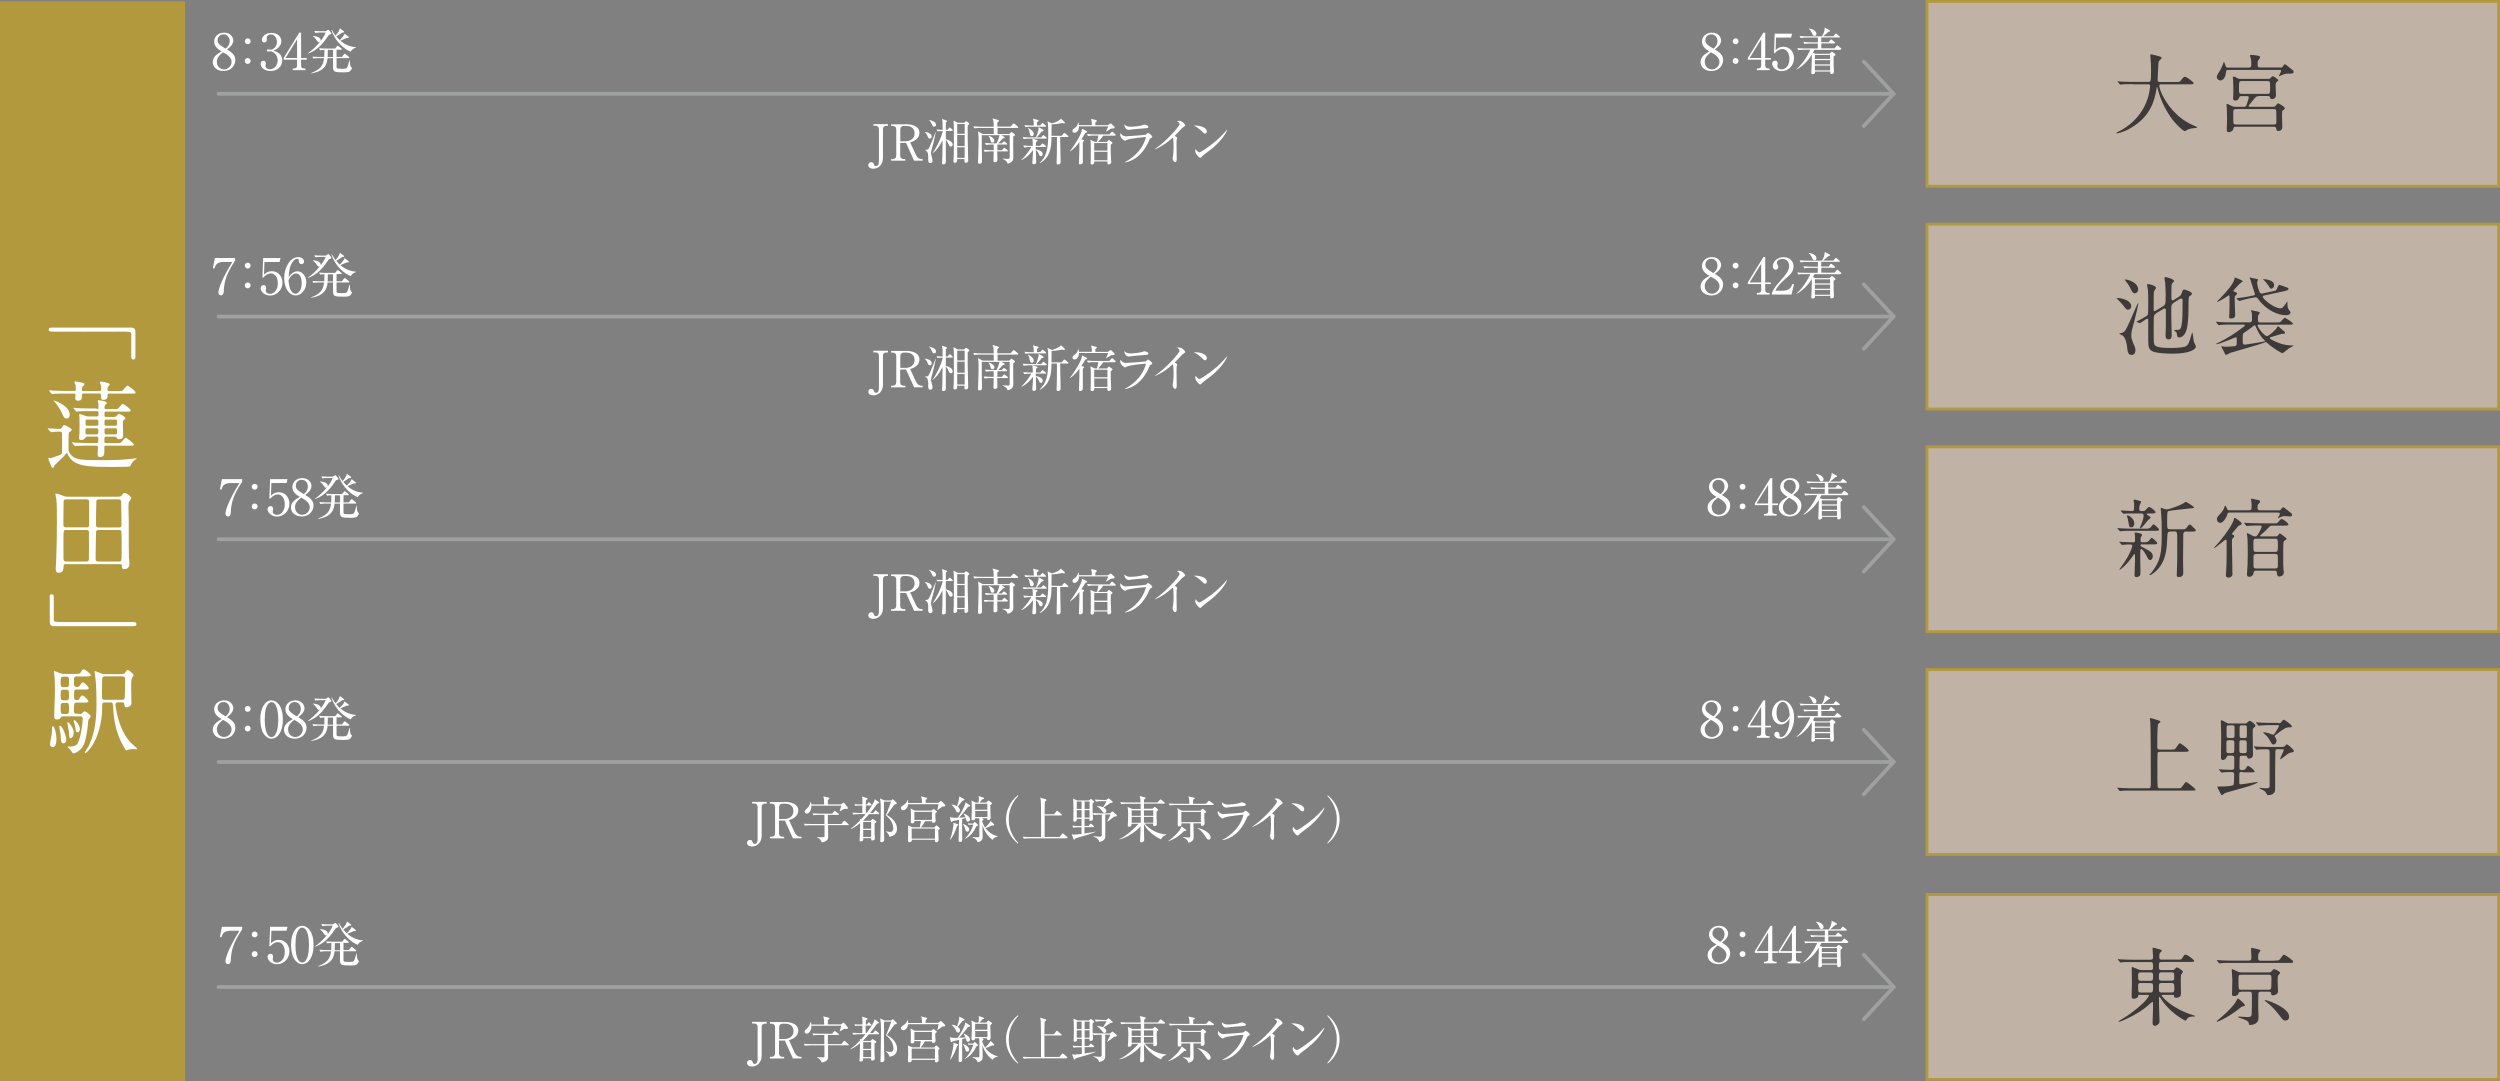 <?xml version="1.0" encoding="UTF-8"?><svg id="_レイヤー_2" xmlns="http://www.w3.org/2000/svg" viewBox="0 0 248.17 107.35"><rect x="0" y="0" width="248.17" height="107.35" fill="#808080" stroke="none"/><defs><style>.cls-1{fill:#c0b3a5;stroke:#b3993e;stroke-miterlimit:10;stroke-width:.28px;}.cls-2{fill:#b3993e;}.cls-2,.cls-3,.cls-4{stroke-width:0px;}.cls-3{fill:#3e3a39;}.cls-5{fill:none;stroke:#9fa0a0;stroke-linecap:round;stroke-linejoin:round;stroke-width:.37px;}.cls-4{fill:#fff;}</style></defs><g id="_テキスト"><rect class="cls-2" y=".14" width="18.37" height="107.21"/><path class="cls-4" d="M13.44,35.43c0,.17-.06.26-.2.26s-.21-.08-.21-.26v-2.26c0-.25-.06-.25-1.19-.25-1.06,0-5.74.02-6.7,0-.22,0-.3-.05-.3-.19,0-.21.07-.21.62-.21h7.59c.26,0,.39.14.39.4v2.51Z"/><path class="cls-4" d="M4.78,42.61s-.04-.05-.04-.07c0-.02.02-.02.04-.02.16,0,.97.06,1.15.06.03,0,.15,0,.22-.14.08-.15.15-.25.23-.25.05,0,.74.31.74.49,0,.05-.04.09-.09.12-.12.07-.18.1-.21.19-.02.05-.02,1.31-.02,1.56s.06.37.22.57c.41.52,1,.56,3.03.56,1.26,0,2.24-.03,3.18-.15.05,0,.26-.04.29-.04,0,0,.05,0,.05.03s-.06.06-.15.11c-.16.09-.3.3-.39.44-.02.03-.08.21-.11.23-.11.05-1.48.05-1.75.05-2.34,0-3.94,0-4.45-1.28-.02-.05-.05-.08-.08-.08-.03,0-.06,0-.08.03-.07.07-.15.19-.2.25-.14.15-.85.82-.94.92-.07.18-.09.25-.18.25s-.1-.03-.19-.25c-.07-.16-.25-.6-.25-.67,0-.06.05-.07.08-.07s.12.03.14.03c.05,0,.47-.15.56-.18.28-.09.54-.19.58-.3,0-.04,0-1.78,0-1.97,0-.16-.11-.18-.17-.18-.19,0-.46,0-.65.02-.05,0-.23.03-.27.03-.04,0-.06-.02-.08-.06l-.19-.22ZM10.84,39.06c-.16,0-.16.05-.16.26,0,.14-.04.37-.41.37-.25,0-.25-.1-.25-.48,0-.07,0-.15-.17-.15h-1.56c-.16,0-.16.02-.16.35,0,.08,0,.37-.4.37-.05,0-.26,0-.26-.27,0-.05.03-.28.03-.32,0-.12-.1-.12-.16-.12h-.79c-.27,0-.74,0-1.11.02-.04,0-.25.03-.27.03-.04,0-.06-.03-.08-.07l-.19-.22s-.04-.05-.04-.07.02-.02.04-.02c.06,0,.34.03.41.04.27,0,.76.03,1.3.03h.75c.06,0,.17,0,.17-.14,0-.15,0-.36-.03-.45,0-.04-.12-.23-.12-.28,0-.04.04-.08.11-.08.05,0,.25.05.32.06.45.08.57.11.57.22,0,.07-.05.11-.18.24-.06.05-.07.24-.07.29,0,.15.11.15.17.15h1.56c.06,0,.18,0,.18-.14,0-.25,0-.36-.03-.47-.02-.06-.09-.2-.09-.25,0-.06.06-.08.11-.08.05,0,.86.11.86.27,0,.06-.14.2-.17.24-.05.07-.05.16-.05.3,0,.13.11.13.18.13h.83c.25,0,.4,0,.46-.03.09-.05.41-.51.53-.51.08,0,.79.54.79.68,0,.11-.05.11-.41.11h-2.2ZM6.61,41.55c-.24,0-.31-.18-.48-.58-.14-.31-.5-.87-.71-1.08-.11-.11-.12-.11-.12-.13,0,0,.02,0,.03,0,.17,0,1.73.61,1.58,1.52-.03.16-.15.27-.3.27ZM9.59,40.62c.13,0,.18-.05.18-.14s0-.3,0-.39c0-.05-.07-.25-.07-.29,0-.05.04-.07.08-.07.06,0,.83.08.83.28,0,.05-.16.19-.19.23-.04.07-.05.17-.05.25,0,.12.13.12.17.12h.74c.2,0,.37,0,.43-.03.08-.05.37-.49.47-.49.08,0,.79.49.79.65,0,.12-.1.12-.34.12h-2.09c-.17,0-.17.05-.17.38,0,.15.11.15.17.15h.75c.08,0,.19,0,.31-.13.15-.16.17-.18.21-.18.1,0,.63.29.63.43,0,.08-.05.11-.16.2-.08.07-.08.08-.08.29,0,.19.02,1.11.02,1.32,0,.23-.32.28-.41.28-.11,0-.15-.02-.24-.17-.05-.08-.09-.08-.16-.08h-.88c-.17,0-.17.05-.17.5,0,.14.12.14.18.14h.97c.17,0,.39,0,.46-.03.09-.05.41-.5.52-.5.09,0,.79.54.79.68,0,.1-.04.1-.42.1h-2.33c-.06,0-.13,0-.17.08,0,.03,0,.08,0,.54,0,.11,0,.51-.41.51-.12,0-.26,0-.26-.28,0-.08.04-.6.04-.71,0-.14-.13-.14-.18-.14h-.72c-.26,0-.74,0-1.11.02-.03,0-.25.03-.27.03-.04,0-.06-.02-.08-.07l-.18-.22s-.05-.05-.05-.06c0-.02.02-.03.04-.03.06,0,.35.04.42.04.27,0,.76.03,1.29.03h.68c.19,0,.19-.05.19-.5,0-.1-.08-.14-.17-.14h-.92s-.12,0-.18.09c-.1.17-.26.25-.45.25-.13,0-.19-.07-.19-.2,0-.08.04-.42.04-.51.02-.26,0-1.05,0-1.34,0-.04,0-.14,0-.23,0-.04-.04-.19-.04-.22,0-.04.02-.07.07-.07.06,0,.24.05.51.15.16.06.22.08.36.08h.8c.19,0,.19-.04.19-.38,0-.15-.12-.15-.19-.15h-.62c-.27,0-.74,0-1.11.02-.03,0-.25.03-.27.03-.04,0-.05-.03-.08-.07l-.18-.22s-.05-.05-.05-.06c0-.02.02-.03.04-.03.06,0,.35.04.42.04.27,0,.75.03,1.29.03h.58ZM9.59,42.26c.07,0,.18,0,.18-.15,0-.41,0-.46-.18-.46h-.92c-.07,0-.18,0-.18.15,0,.42,0,.46.18.46h.92ZM8.66,42.51c-.18,0-.18.05-.18.47,0,.14.12.14.18.14h.92c.18,0,.18-.04.18-.46,0-.15-.12-.15-.18-.15h-.92ZM11.45,42.26c.17,0,.17-.05.17-.46,0-.15-.11-.15-.17-.15h-.91c-.17,0-.17.05-.17.46,0,.15.11.15.17.15h.91ZM10.54,42.51s-.17,0-.17.15c0,.42,0,.46.17.46h.91c.06,0,.17,0,.17-.14,0-.42,0-.47-.17-.47h-.91Z"/><path class="cls-4" d="M6.56,55.99c-.11,0-.24,0-.25.21,0,.25-.02.66-.49.66-.27,0-.29-.23-.29-.45,0-.13.04-.74.05-.89.05-1.09.07-2.58.07-3.76,0-.5,0-1.87-.06-2.24,0-.07-.09-.37-.09-.44,0-.03,0-.08.06-.08.14,0,.41.09.75.23.16.07.25.08.47.08h4.71c.42,0,.47,0,.58-.12.16-.2.21-.26.3-.26.15,0,.67.34.67.54,0,.05-.17.25-.2.29-.07.1-.09.24-.09.55,0,.04.03,1.13.03,1.35v1.88c0,.24,0,1.25.02,1.79,0,.09.05.56.05.66,0,.49-.44.5-.49.5-.26,0-.26-.14-.26-.32,0-.17-.11-.17-.22-.17h-5.29ZM8.58,52.36c.28,0,.27-.16.27-.38,0-.3,0-1.76,0-2.09,0-.21-.02-.32-.29-.32h-1.94c-.31,0-.31.1-.31.43,0,.3-.02,1.74-.02,2.07,0,.14.02.28.28.28h2ZM6.58,52.61c-.28,0-.28.03-.28.91,0,.32,0,1.88,0,1.96.03.26.15.26.26.26h1.97c.16,0,.3,0,.3-.29v-2.66c-.02-.17-.2-.18-.26-.18h-2ZM9.8,52.61c-.07,0-.23,0-.26.16-.02.06-.05,2.5-.05,2.64,0,.32.12.33.33.33h1.99c.26,0,.27-.03.27-1.06,0-.24,0-1.88-.03-1.95-.05-.1-.15-.12-.24-.12h-2.02ZM11.81,52.36c.25,0,.25-.15.25-.3,0-.24-.03-2.13-.03-2.18,0-.15,0-.31-.28-.31h-1.91c-.22,0-.27.07-.28.25-.02.5-.03,1.73-.03,2.27,0,.22.09.27.27.27h2.01Z"/><path class="cls-4" d="M4.93,59.25c0-.18.06-.26.2-.26s.21.08.21.26v2.25c0,.25.06.25,1.19.25,1.06,0,5.74,0,6.71,0,.22,0,.3.05.3.2,0,.21-.07.21-.62.21h-7.59c-.27,0-.39-.15-.39-.41v-2.5Z"/><path class="cls-4" d="M5.6,73.35c0,.2,0,.82-.36.82-.16,0-.28-.15-.28-.34,0-.08.09-.49.1-.53.06-.26.1-.59.1-.8,0-.4,0-.42.06-.42,0,0,.04,0,.06.02.14.08.32.71.32,1.25ZM7.82,70.88c.22,0,.24,0,.34-.09.12-.11.19-.18.25-.18.1,0,.59.34.59.5,0,.06-.02.08-.18.28-.03.04-.06.1-.08.32,0,.12-.08,1.07-.31,1.91-.23.83-.93,1.16-1.12,1.16-.08,0-.12-.02-.25-.25-.06-.08-.14-.18-.19-.22-.02-.02-.16-.12-.16-.16s.1-.04.19-.04c.66,0,.79-.27.84-.38.29-.6.47-1.92.47-2.39,0-.23-.16-.23-.29-.23h-1.66c-.08,0-.15.02-.2.08-.13.18-.16.23-.39.23s-.29-.08-.29-.29c0-.15.07-2.13.07-2.45,0-.37,0-1.23-.04-1.57,0-.06-.06-.38-.06-.44,0-.04,0-.06.03-.06.05,0,.48.18.58.22.13.05.26.07.41.07h1.06c.39,0,.5,0,.59-.16.13-.24.18-.3.3-.3.1,0,.7.44.7.58,0,.13-.2.13-.51.13h-.88c-.29,0-.29.07-.29.57,0,.33.02.47.26.47.2,0,.25,0,.33-.15.07-.11.17-.3.31-.3.13,0,.57.45.57.58,0,.13-.16.13-.43.13h-.76c-.27,0-.27.05-.27.79,0,.25.21.25.27.25.14,0,.2,0,.27-.15.05-.1.14-.3.29-.3s.59.45.59.58-.19.13-.5.13h-.64c-.29,0-.29.08-.29.84,0,.25.14.26.28.26h.21ZM6.58,73.39c0,.3-.16.4-.27.4-.24,0-.27-.25-.28-.59,0-.26-.05-.55-.11-.84-.02-.07-.03-.16-.03-.23,0-.08.04-.1.09-.08.27.1.6,1.05.6,1.35ZM6.58,68.21c.27,0,.27-.15.27-.51,0-.41,0-.53-.28-.53h-.27c-.28,0-.28.13-.28.52s0,.52.28.52h.28ZM6.58,69.52c.27,0,.27-.14.27-.52,0-.41,0-.54-.27-.54h-.28c-.28,0-.28.13-.28.54,0,.38,0,.52.27.52h.29ZM6.55,70.88c.3,0,.3-.12.3-.55s0-.56-.27-.56h-.26c-.3,0-.3.12-.3.55s0,.56.29.56h.25ZM7.01,73.28c-.14,0-.14-.12-.16-.47,0-.17-.05-.43-.1-.68-.02-.07-.06-.3-.06-.34,0-.05,0-.1.04-.1.09,0,.59.54.59,1.03,0,.39-.21.57-.31.57ZM7.93,72.39c0,.17-.08.31-.22.31-.17,0-.18-.06-.26-.61-.02-.13-.06-.27-.12-.43,0-.04-.02-.07-.02-.1,0-.05.02-.08.07-.07.14.02.56.52.56.91ZM12.15,66.9c.14,0,.2-.03.25-.1.13-.2.21-.3.28-.3.08,0,.58.39.58.51,0,.07-.18.36-.21.43-.03.11-.03.93-.03,1.1,0,.18.03,1.06.03,1.25,0,.25-.25.42-.47.42-.2,0-.21-.09-.24-.3,0-.11-.02-.19-.25-.19h-.37c-.07,0-.26,0-.26.24,0,.05,0,.09.02.15.13.87.47,2.58,1.56,3.67.09.08.58.51.58.55s-.06.05-.09.05-.19-.02-.23-.02c-.09,0-.31,0-.52.05-.04,0-.22.08-.24.08-.05,0-.1-.1-.13-.14-.92-1.53-1.09-2.69-1.19-4.23-.03-.38-.05-.39-.27-.39h-.53c-.28,0-.28.06-.28.58,0,1.27-.37,2.87-1.11,3.89-.08.11-.45.57-.56.57-.04,0-.06-.03-.06-.05,0-.04.29-.5.35-.59.82-1.54.82-3.55.82-4.29,0-.49,0-1.82-.13-2.74,0-.06-.06-.32-.06-.39,0-.03,0-.09.04-.09.09,0,.51.2.58.22.06.02.21.08.39.08h1.76ZM10.39,67.14c-.1,0-.21.08-.23.14-.04.1-.04,1.67-.04,1.86s.02.33.28.33h1.7c.07,0,.19,0,.25-.1.07-.1.07-1.72.07-1.87,0-.26-.04-.36-.29-.36h-1.74Z"/><polyline class="cls-5" points="185.02 12.51 187.98 9.31 185.02 6.12"/><line class="cls-5" x1="21.69" y1="9.31" x2="187.98" y2="9.31"/><rect class="cls-1" x="191.29" y=".14" width="56.74" height="18.35"/><path class="cls-3" d="M211.74,8.35c-.75,0-.99.02-1.07.03-.03,0-.15.02-.18.02-.03,0-.05-.02-.08-.05l-.16-.2s-.04-.04-.04-.06c0-.02.02-.02.03-.02.06,0,.32.03.37.03.42.02.76.03,1.16.03h1.47c.26,0,.29,0,.29-1.2,0-.2,0-.65-.05-1.17,0-.05-.03-.25-.03-.29s0-.07.05-.07c.14,0,.77.16.88.2.11.03.19.07.19.15,0,.07-.04.12-.14.2-.16.14-.16.18-.18.58,0,.22-.07,1.21-.07,1.41s.15.2.29.2h1.47c.39,0,.43,0,.54-.14.27-.35.31-.38.41-.38.19,0,.87.54.87.63,0,.12-.17.12-.45.12h-2.71c-.19,0-.25,0-.25.14,0,.52,1.1,3.04,3.51,3.99q.23.09.23.13c0,.06-.04.07-.17.08-.26.02-.48.04-.76.16-.04.03-.23.15-.28.15-.15,0-.91-.68-1.36-1.33-.62-.88-1.07-1.84-1.33-2.88,0-.05-.04-.17-.06-.17-.03,0-.03.03-.06.2-.17.95-.48,2.72-2.68,3.94-.63.36-1.2.46-1.27.46-.02,0-.05,0-.05-.03,0-.04.19-.13.27-.17.59-.28,2.37-1.32,2.96-3.62.09-.38.14-.83.14-.86,0-.19-.09-.19-.23-.19h-1.49Z"/><path class="cls-3" d="M226.37,6.72c.06,0,.13,0,.2-.07.03-.04.2-.28.25-.28.05,0,.41.31.49.37.33.25.37.27.37.38,0,.19-.1.19-.57.19-.14,0-.3,0-.65.17-.17.08-.19.08-.22.08,0,0-.03,0-.03,0,0-.05.23-.42.23-.51,0-.11-.08-.11-.14-.11h-5.1c-.15,0-.21.03-.22.16-.07.89-.54.89-.56.89-.14,0-.36-.12-.36-.35,0-.13.05-.2.1-.29.28-.45.34-.55.47-.87.02-.05.11-.34.12-.34.05,0,.14.28.19.43.03.12.12.14.23.14h2.06c.25,0,.25-.14.25-.37,0-.2,0-.32-.04-.5,0-.04-.09-.25-.09-.31,0-.06.08-.08.13-.08.16,0,.37.03.54.06.24.03.33.05.33.2,0,.05-.03.08-.14.23-.1.12-.1.14-.1.4s0,.36.26.36h2.01ZM224.22,9.55c-.2,0-.25.03-.41.21-.08.09-.6.71-.6.77s.08.07.14.07h2.28c.08,0,.18,0,.25-.08.04-.03.2-.27.26-.27.03,0,.67.33.67.5,0,.08-.04.1-.19.2-.09.07-.09.12-.09.57,0,.17.03.99.03,1.08,0,.24-.14.4-.38.4-.2,0-.2-.08-.22-.22-.02-.2-.19-.2-.27-.2h-3.73c-.21,0-.23.05-.26.2-.07.34-.48.34-.48.34-.17,0-.17-.17-.17-.23s0-.14,0-.2c.02-.21.02-.71.02-.94,0-.08,0-.63-.02-.97,0-.06-.03-.32-.03-.38,0-.04,0-.08.07-.08.08,0,.43.2.52.23.11.05.21.05.32.05h.79c.14,0,.23,0,.31-.23.17-.48.2-.68.2-.69,0-.14-.1-.14-.2-.14h-.52c-.07,0-.2,0-.23.14-.04.14-.12.3-.38.3-.22,0-.22-.12-.22-.22,0-.08.02-.51.02-.61,0-.11,0-.88-.02-1.05,0-.05-.03-.32-.03-.38,0-.04,0-.12.08-.12.1,0,.14.02.33.14.14.08.19.09.33.09h2.75c.13,0,.19,0,.29-.13.08-.1.14-.14.19-.14.07,0,.54.31.54.42,0,.04-.19.17-.21.2-.05.05-.05.32-.05.43,0,.12.03.71.03.83,0,.37-.37.4-.4.4-.14,0-.16-.09-.17-.14-.03-.09-.06-.17-.25-.17h-.88ZM225.68,12.36c.08,0,.18,0,.24-.05s.05-.12.05-.65c0-.11,0-.65-.02-.72-.03-.11-.18-.11-.26-.11h-3.71c-.08,0-.17,0-.23.06s-.06.11-.06.64c0,.12,0,.66.03.72.03.11.17.11.26.11h3.71ZM225.09,9.32c.26,0,.26-.08.26-.73,0-.46,0-.54-.26-.54h-2.57c-.26,0-.26.08-.26.73,0,.46,0,.54.26.54h2.57Z"/><path class="cls-4" d="M23.36,5.96c0,.58-.45,1.09-1.17,1.09-.57,0-1.07-.33-1.07-.89,0-.54.43-.79.88-1.06-.26-.15-.74-.43-.74-.97,0-.49.39-.89.99-.89.68,0,.91.51.91.78,0,.42-.41.73-.62.89.47.29.82.54.82,1.05ZM21.53,6.15c0,.44.33.74.71.74.43,0,.75-.38.75-.75,0-.47-.49-.75-.85-.95-.22.17-.62.47-.62.96ZM22.8,4.08c0-.38-.25-.67-.61-.67s-.59.27-.59.59c0,.35.28.52.8.83.14-.12.4-.34.4-.75Z"/><path class="cls-4" d="M24.88,4.1c0,.16-.13.29-.29.29s-.29-.13-.29-.29.12-.29.29-.29.29.12.29.29ZM24.88,6.05c0,.16-.13.29-.29.29s-.29-.12-.29-.29c0-.15.12-.29.29-.29s.29.13.29.29Z"/><path class="cls-4" d="M27.68,5.27c.23.19.34.44.34.73,0,.61-.5,1.05-1.16,1.05-.54,0-.99-.3-.99-.7,0-.22.14-.32.28-.32.17,0,.24.14.24.25,0,.08-.01.12-.03.16,0,.03-.01.06-.01.11,0,.19.21.33.45.33.38,0,.77-.38.77-.88s-.38-.91-.77-.91c-.03,0-.17.02-.2.02-.07,0-.11-.04-.11-.1,0-.06.05-.11.11-.11.03,0,.18.03.21.03.42,0,.68-.37.68-.77s-.23-.74-.62-.74c-.26,0-.4.19-.4.33,0,.03,0,.05.01.08,0,.03.01.08.01.12,0,.15-.11.27-.25.27-.16,0-.25-.14-.25-.27,0-.27.32-.69.95-.69s.99.4.99.83c0,.17-.06.34-.18.51-.2.27-.43.35-.63.42.23.07.38.12.55.27Z"/><path class="cls-4" d="M29.69,3.24h.2v2.52h.56v.16h-.56v.58c0,.22.11.3.35.3h.08v.16h-1.26v-.16h.08c.23,0,.35-.08.35-.3v-.58h-1.33v-.17l1.54-2.5ZM29.49,3.9l-1.15,1.86h1.15v-1.86Z"/><path class="cls-4" d="M32.66,3.45c-.5.73-1.08,1.54-2.11,1.88v-.03c.29-.2.82-.65,1.21-1.14-.02.01-.06.04-.11.04-.08,0-.11-.04-.23-.22-.09-.14-.21-.27-.34-.37v-.04c.57.04.76.25.76.44,0,.03,0,.05-.01.07.04-.06.39-.52.5-.85h-.45c-.12,0-.37,0-.58.04l-.1-.2c.4.03.68.03.76.03h.39l.16-.12s.05-.03.07-.03c.02,0,.05.02.06.03l.22.26s.04.05.04.08c0,.06-.06.09-.22.13ZM34.81,7.02c-.15.15-.38.16-.75.16-.86,0-1-.04-1-.54v-.87h-.54c-.09,1.12-.88,1.38-1.62,1.52l-.02-.04c.91-.34,1.21-.74,1.29-1.48h-.49s-.35,0-.58.04l-.09-.19c.34.03.71.03.76.03h.42c0-.24.02-.47.02-.7-.26,0-.37.03-.44.04l-.09-.2c.34.03.69.03.76.03h.83l.18-.22s.05-.06.08-.06c.03,0,.06.03.09.05l.27.22s.05.04.05.08c0,.04-.04.05-.07.05h-.46v.71h.53l.2-.26s.05-.06.08-.06.05.03.09.05l.32.26s.05.05.05.08c0,.04-.05.05-.08.05h-1.19c0,.12,0,.85,0,.91.02.12.04.15.57.15.36,0,.45-.04.52-.21.06-.15.14-.43.19-.63h.04c0,.25.02.53.11.65.01.02.1.08.1.12,0,.04-.04.14-.14.24ZM33.06,4.95h-.52c0,.39-.01.6-.01.71h.53v-.71ZM34.81,5.13c-.54-.2-1.53-.94-1.91-2.15l.04-.02c.1.2.24.41.37.58.18-.22.39-.48.43-.73l.37.28s.06.04.06.07c0,.08-.12.07-.18.06-.11.07-.4.28-.61.39.17.21.27.3.34.37.04-.03.38-.33.48-.64l.38.29s.05.05.05.08c0,.07-.09.07-.22.06-.24.11-.47.21-.62.27.25.22.78.6,1.54.65v.04c-.27.08-.43.24-.51.39Z"/><path class="cls-4" d="M171.05,5.96c0,.58-.45,1.09-1.17,1.09-.57,0-1.07-.33-1.07-.89,0-.54.43-.79.88-1.06-.26-.15-.74-.43-.74-.97,0-.49.39-.89.99-.89.68,0,.91.51.91.78,0,.42-.41.73-.62.89.47.29.82.54.82,1.05ZM169.23,6.15c0,.44.33.74.71.74.43,0,.75-.38.75-.75,0-.47-.49-.75-.85-.95-.22.17-.62.47-.62.96ZM170.49,4.08c0-.38-.25-.67-.61-.67s-.59.27-.59.59c0,.35.28.52.8.83.14-.12.4-.34.4-.75Z"/><path class="cls-4" d="M172.58,4.1c0,.16-.13.29-.29.29s-.29-.13-.29-.29.12-.29.29-.29.29.12.29.29ZM172.58,6.05c0,.16-.13.29-.29.29s-.29-.12-.29-.29c0-.15.12-.29.29-.29s.29.13.29.29Z"/><path class="cls-4" d="M175.03,3.24h.2v2.52h.56v.16h-.56v.58c0,.22.11.3.35.3h.08v.16h-1.26v-.16h.08c.23,0,.35-.08.35-.3v-.58h-1.33v-.17l1.54-2.5ZM174.83,3.9l-1.15,1.86h1.15v-1.86Z"/><path class="cls-4" d="M176.3,3.73l-.04,1.25c.21-.19.4-.34.77-.34.71,0,1.06.59,1.06,1.14,0,.72-.57,1.28-1.23,1.28-.57,0-.94-.42-.94-.73,0-.19.12-.31.29-.31.15,0,.26.1.26.26,0,.05,0,.07-.02.15,0,.04-.02.11-.02.14,0,.21.22.32.42.32.4,0,.78-.38.78-1.05,0-.63-.33-.98-.69-.98-.2,0-.5.11-.77.43l-.07-.04.07-1.91h1.73l-.1.39h-1.48Z"/><path class="cls-4" d="M182.68,4.95h-2.57c-.03.08-.07.15-.14.29l.26.1h1.37l.15-.14s.06-.06.1-.06c.02,0,.04,0,.1.05l.19.15s.07.06.07.09c0,.04-.07.1-.19.17,0,.63,0,.7,0,.75,0,.25.03.73.03.76,0,.17-.09.24-.24.24-.13,0-.12-.08-.12-.25h-1.51c0,.09.02.26-.26.26-.08,0-.11-.03-.11-.11,0-.03.06-1.52.04-1.81-.38.6-.88,1.12-1.5,1.46l-.02-.03c.53-.47,1.05-1.18,1.37-1.93h-.61c-.12,0-.36,0-.58.04l-.1-.2c.34.03.7.03.76.03h1.28v-.49h-.76c-.09,0-.34,0-.58.04l-.09-.2c.31.03.61.04.76.04h.68v-.47h-1.14c-.06,0-.34,0-.58.04l-.1-.2c.33.03.68.04.76.04h1.46c.17-.26.27-.56.28-.87l.45.24s.08.05.08.09-.05.06-.17.09c-.08.07-.33.3-.52.44h1.02l.17-.21s.05-.06.07-.06c.03,0,.04,0,.09.05l.26.21s.05.05.05.08c0,.05-.04.05-.07.05h-1.78v.47h.73l.17-.22s.05-.06.08-.06.08.04.09.05l.26.22s.05.06.05.08c0,.05-.04.05-.07.05h-1.3v.49h1.3l.21-.23s.05-.06.08-.06c.03,0,.05.01.09.05l.26.22s.05.05.05.08c0,.05-.05.05-.08.05ZM180.12,3.56c-.13,0-.16-.06-.26-.29-.12-.26-.24-.36-.3-.4v-.04c.39.04.76.25.76.53,0,.16-.11.2-.19.2ZM181.67,5.45h-1.51v.4h1.51v-.4ZM181.67,5.97h-1.51v.42h1.51v-.42ZM181.67,6.51h-1.51v.48h1.51v-.48Z"/><path class="cls-4" d="M88.15,12.49h-.15c-.2,0-.35.1-.35.34v2.85c0,.63-.41,1.07-.97,1.07-.26,0-.48-.11-.48-.36,0-.11.07-.29.28-.29.15,0,.22.04.29.26.03.09.09.13.18.13.22,0,.3-.19.3-.49v-3.18c0-.22-.14-.34-.35-.34h-.2v-.16h1.45v.16Z"/><path class="cls-4" d="M89.9,12.33c.61,0,1.37.17,1.37.86,0,.23-.08.46-.33.66-.2.17-.39.22-.59.28l.57,1.24c.11.25.31.42.59.42h.08v.16h-.85l-.8-1.77h-.58v1.27c0,.22.14.34.35.34h.16v.16h-1.41v-.16h.15c.22,0,.36-.12.36-.34v-2.61c0-.21-.13-.34-.36-.34h-.15v-.16h1.43ZM89.36,14.02h.53c.46,0,.9-.25.9-.78,0-.34-.18-.74-.83-.74h-.24c-.21,0-.35.12-.35.34v1.19Z"/><path class="cls-4" d="M91.79,13.09c.44.06.7.23.7.47,0,.12-.06.2-.19.2s-.16-.07-.26-.33c-.07-.17-.2-.28-.25-.32v-.02ZM92.9,13.11c-.19.91-.2.93-.42,1.76-.04.14-.06.22-.06.31,0,.08,0,.11.09.45.04.12.06.25.06.32,0,.23-.2.24-.22.24-.15,0-.21-.12-.21-.33,0-.04,0-.26,0-.3,0-.45-.14-.59-.32-.66v-.02c.15,0,.26,0,.36-.11.1-.12.58-1.38.69-1.64h.02ZM92.21,11.89c.34.1.71.21.71.49,0,.12-.07.19-.2.19s-.13-.04-.24-.28c-.06-.14-.15-.29-.27-.38v-.02ZM92.57,15.19c.43-.58.84-1.48,1-2.09v-.09h-.09c-.06,0-.24,0-.42.03l-.1-.18c.28.03.58.03.61.03,0-.63,0-.83-.06-1.08l.44.15s.06.04.06.07c0,.03-.09.13-.12.15v.7h.18l.14-.17s.05-.05.08-.05.05.03.08.05l.16.16s.05.04.05.08c0,.04-.04.05-.07.05h-.62v.82c.15.03.68.21.68.52,0,.04,0,.21-.18.21-.14,0-.18-.11-.22-.21-.04-.09-.16-.35-.28-.46,0,.32,0,1.76,0,2.05,0,.23,0,.25-.03.3-.04.06-.17.09-.23.09-.09,0-.12-.06-.12-.14,0-.05.04-.64.04-.72.01-.43.01-.54.01-1.53-.39.78-.69,1.08-.98,1.28l-.03-.02ZM95.7,12.19l.11-.1s.07-.06.09-.06.07.04.09.04l.18.13s.05.05.05.08c0,.06-.03.08-.16.18,0,.36,0,1.12,0,1.29,0,.35.05,2.06.05,2.19,0,.09-.03.22-.25.22-.1,0-.12-.06-.12-.17,0-.03,0-.17,0-.2h-.73s0,.17,0,.2c-.01.12-.1.17-.24.17-.09,0-.12-.06-.12-.14,0-.02.03-.53.03-.6,0-.45.01-.89.01-1.34,0-1.56,0-1.73-.04-2.12l.43.23h.61ZM95.02,12.31v.97h.74v-.97h-.74ZM95.02,13.4v1.1h.74v-1.1h-.74ZM95.02,14.62v1.05h.74v-1.05h-.74Z"/><path class="cls-4" d="M101.03,12.7h-2v.6h1.15l.15-.14s.05-.05.08-.05c.02,0,.05.01.09.05l.2.15s.06.06.06.09c0,.05-.1.11-.18.16-.02.33.01,1.77.01,2.06,0,.17,0,.5-.57.63-.02-.09-.04-.16-.13-.25-.03-.02-.16-.15-.37-.23v-.03c.12.01.28.03.5.03.18,0,.21-.03.21-.21v-2.14h-.83l.28.16s.06.04.06.07c0,.04-.07.07-.19.09-.1.11-.37.41-.46.49h.35l.13-.14s.06-.06.09-.06.06.02.09.05l.18.14s.05.05.05.08c0,.04-.03.05-.07.05h-.9v.56h.45l.15-.18s.05-.06.08-.06c.02,0,.05.02.09.05l.23.18s.05.05.05.08-.03.05-.08.05h-.99c0,.13.02.72.02.84,0,.09,0,.23-.26.23-.11,0-.13-.06-.13-.13,0-.15.02-.81.02-.94h-.31c-.12,0-.36,0-.59.04l-.09-.2c.34.03.69.04.76.04h.23v-.56h-.19s-.35,0-.58.04l-.1-.2c.33.03.68.04.76.04h.4c.13-.26.23-.53.29-.81h-1.76c0,.09,0,.64,0,1.31,0,.21.02,1.13.02,1.31,0,.21-.21.22-.27.22-.1,0-.13-.06-.13-.16,0-.11.02-.6.03-.7.03-.59.03-1.47.03-1.5,0-.43-.01-.61-.06-.85l.47.25h1.1s0-.37-.01-.6h-1.35s-.35,0-.58.04l-.1-.2c.35.03.72.04.76.04h1.27c0-.48-.02-.61-.12-.83l.54.15c.08.03.11.05.11.08,0,.06-.1.12-.17.17,0,.11,0,.28,0,.42h1.32l.22-.25s.06-.06.09-.06.06.02.1.05l.3.25s.05.06.05.08c0,.04-.03.05-.08.05ZM98.52,14.16c-.13,0-.16-.09-.2-.24-.07-.26-.15-.37-.19-.43l.02-.02c.23.08.56.25.56.5,0,.12-.08.19-.18.19Z"/><path class="cls-4" d="M102.25,14.6c-.08,0-.34,0-.58.04l-.1-.2c.36.03.67.04.76.04h.19c0-.29,0-.51-.04-.71l.45.12s.07.03.07.07-.02.07-.15.13c0,.11-.01.19-.02.39h.41l.17-.18s.06-.06.08-.06c.03,0,.07.03.09.05l.22.18s.05.04.05.07c0,.04-.04.05-.08.05h-.95s0,.08,0,.24c.26.03.69.17.69.48,0,.14-.1.2-.18.2-.12,0-.17-.11-.2-.2-.04-.11-.12-.29-.3-.42,0,.19.03,1.03.03,1.2,0,.15-.08.21-.23.21-.11,0-.15-.05-.15-.14,0-.06.06-.86.06-.99,0-.04,0-.24,0-.27-.19.29-.61.75-1.13.99l-.02-.03c.5-.45.84-1.01.99-1.27h-.11ZM103.35,13.64l.15-.17s.05-.06.07-.06c.04,0,.06.03.09.05l.2.17s.05.05.05.08c0,.04-.04.05-.07.05h-1.64c-.08,0-.34,0-.59.04l-.09-.19c.36.03.68.03.76.03h.55c.05-.1.29-.63.27-1.02l.45.25s.05.04.05.08c0,.08-.1.09-.18.09-.05.07-.3.39-.51.6h.45ZM103.24,12.46l.17-.19s.06-.06.08-.06c.03,0,.06.02.09.05l.22.19s.05.04.05.08c0,.04-.04.05-.07.05h-1.41c-.08,0-.34,0-.58.04l-.09-.2c.25.03.51.04.76.04h.16c0-.22,0-.44-.08-.68l.5.13s.07.03.07.07c0,.05-.07.1-.17.15,0,.05,0,.25,0,.32h.32ZM102.07,12.7c.18.1.55.32.55.6,0,.13-.08.22-.18.22-.13,0-.19-.08-.22-.28-.02-.16-.04-.3-.18-.52l.04-.02ZM105.68,12.12s.03.04.03.07-.02.06-.08.06c-.04,0-.08-.01-.19-.04-.31.08-.92.14-1.05.14,0,.3,0,.79-.01,1.13h1.02l.18-.23s.05-.06.08-.06c.01,0,.06.03.09.05l.26.23s.05.05.05.08c0,.05-.04.05-.07.05h-.75c0,.31.03,1.62.03,1.65,0,.13.02.72.02.85,0,.16-.15.23-.27.23s-.13-.06-.13-.13c0-.03,0-.08,0-.14.02-.4.03-1.16.03-1.96,0-.15,0-.33,0-.5h-.54c0,1.16-.17,2.03-1.14,2.6l-.03-.03c.62-.64.85-1.18.85-2.96,0-.3,0-.91-.08-1.17l.44.21c.16-.04.68-.2.9-.47l.37.34Z"/><path class="cls-4" d="M107.73,13.21c-.1.17-.22.38-.38.61l.18.06s.09.03.09.08c0,.04-.01.05-.13.13,0,.29,0,1.7,0,2.01,0,.14-.14.22-.27.22-.1,0-.12-.05-.12-.12,0-.05.02-.33.02-.39.02-.56.04-1.4.03-1.72-.18.26-.49.66-.92.94l-.02-.03c.22-.25,1.21-1.67,1.2-2.22l.43.21s.07.06.07.1c0,.07-.06.08-.17.1ZM110.35,12.75c-.09.04-.15.06-.52.3l-.03-.03c.15-.31.17-.35.21-.48h-2.9c0,.56-.36.65-.45.65-.13,0-.2-.11-.2-.19,0-.13.08-.19.25-.31.25-.18.29-.4.31-.54h.03c.02.07.04.14.06.27h1.28c0-.29-.02-.36-.08-.62l.49.12s.08.03.08.08-.04.07-.15.16v.27h1.24l.17-.12s.08-.06.1-.06c.04,0,.08.04.11.06l.26.25s.04.05.04.08c0,.08-.03.11-.32.12ZM110.69,13.47h-1.18c-.14.23-.38.5-.51.62h.88l.1-.11s.07-.08.1-.08.07.03.09.05l.22.16s.05.04.05.07c0,.04-.02.06-.18.19-.01.27.01,1.1.03,1.41,0,.05.02.25.02.29,0,.17-.12.25-.24.25-.14,0-.16-.09-.14-.29h-1.3c0,.09.01.3-.23.3-.14,0-.14-.1-.14-.13,0-.08.02-.42.02-.5,0-.26,0-.61,0-1.01,0-.51,0-.57-.04-.81l.44.2h.21c.04-.12.11-.35.14-.62h-.45c-.12,0-.36,0-.58.04l-.1-.2c.34.03.69.04.76.04h1.47l.18-.21s.05-.06.08-.06.06.02.09.05l.23.2s.05.05.05.08c0,.05-.04.05-.07.05ZM109.93,14.2h-1.31v.75h1.31v-.75ZM109.93,15.07h-1.3v.84h1.3v-.84Z"/><path class="cls-4" d="M114.25,13.7c-.09.05-.1.07-.17.22-.8,1.92-2.14,2.17-2.41,2.2v-.04c.3-.13,1.69-.91,2.09-2.48-.14,0-1.57.14-1.89.28-.03.02-.15.09-.18.09-.12,0-.49-.29-.49-.59,0-.04,0-.08.03-.17.08.13.25.32.52.32.24,0,1.92-.13,1.99-.16.04-.02.18-.18.22-.18.05,0,.42.26.42.38,0,.06-.06.1-.14.14ZM113.66,12.74c-.38.02-1.18.09-1.3.11-.24.04-.27.04-.35.04-.16,0-.4-.22-.4-.54.22.2.37.23.64.23.33,0,.97-.07,1.18-.16.1-.04.11-.05.16-.05.09,0,.41.07.41.22,0,.1-.06.13-.35.15Z"/><path class="cls-4" d="M117.51,12.59s-.09.06-.19.15c-.03.03-.6.63-.71.75.08.04.25.14.25.21,0,.03-.04.16-.06.18,0,.02-.01.41-.01.51,0,.22.02,1.21.02,1.4,0,.1-.01.31-.15.31-.16,0-.26-.27-.26-.38,0-.04.05-.24.05-.28.04-.26.05-.62.05-.89,0-.17-.02-.71-.04-.79-.01-.04-.03-.06-.06-.09-.32.3-.94.83-1.75,1.15l-.02-.02c1.15-.76,2.46-2.27,2.46-2.48,0-.12-.05-.16-.25-.3.06-.01.12-.03.2-.03.29,0,.61.33.61.46,0,.04,0,.05-.13.13Z"/><path class="cls-4" d="M119.61,13.26c-.08,0-.14-.06-.3-.22-.35-.35-.62-.48-.81-.57.59-.04,1.3.17,1.3.59,0,.11-.08.2-.18.2ZM120.04,14.96c-.1.08-.57.42-.65.5-.03.03-.13.15-.16.17-.02.02-.06.03-.08.03-.17,0-.5-.42-.5-.65,0-.09.03-.16.05-.22.11.22.26.33.36.33.16,0,.93-.57,1.15-.73.8-.61,1.18-1.04,1.58-1.5h.03c-.12.38-.67,1.23-1.77,2.07Z"/><polyline class="cls-5" points="185.02 34.62 187.98 31.42 185.02 28.23"/><line class="cls-5" x1="21.69" y1="31.42" x2="187.98" y2="31.42"/><rect class="cls-1" x="191.29" y="22.25" width="56.74" height="18.35"/><path class="cls-3" d="M211.56,30.41c0,.26-.2.33-.32.33-.15,0-.19-.04-.48-.43-.07-.08-.14-.18-.56-.61-.03-.02-.09-.08-.09-.09,0-.03.05-.03.08-.03.19,0,.53.07.72.14.27.09.66.31.66.71ZM211.17,34.55c-.11-.89-.31-1.1-.46-1.24-.05-.03-.34-.16-.34-.19,0-.04.25-.06.29-.08.33-.11.46-.41,1.28-2.33.05-.11.27-.62.31-.62.03,0,.03.03.03.03,0,.08-.28,1.25-.33,1.44-.34,1.27-.38,1.4-.38,1.71,0,.25.04.42.15.69.24.56.26.62.26.81,0,.34-.22.47-.35.47-.36,0-.42-.28-.47-.69ZM211.93,29.12c-.2,0-.31-.2-.43-.46-.16-.34-.29-.51-.5-.78-.07-.08-.08-.1-.08-.12,0-.02.02-.02.03-.02.23,0,1.3.26,1.3,1,0,.16-.08.3-.24.36-.03,0-.06.02-.08.02ZM216.26,29.48c.17-.1.24-.17.32-.4.08-.26.12-.34.25-.34.04,0,.76.2.76.42,0,.09-.05.13-.21.22-.1.05-.13.14-.13.78,0,.99-.02,1.55-.11,2.18-.15,1.1-.71,1.16-.8,1.16-.08,0-.17-.02-.2-.1-.03-.05-.06-.35-.08-.4-.03-.03-.22-.2-.25-.22,0-.03.14-.03.22-.03.41,0,.49-.02.58-.84.05-.5.05-1,.05-2.12,0-.03,0-.16-.13-.16-.07,0-.11.03-.16.05l-.54.34c-.27.17-.29.33-.29.58,0,.68,0,1.04.02,1.8,0,.12.02.7.02.83,0,.2,0,.46-.32.46-.27,0-.29-.25-.29-.4,0-.12.03-.73.03-.88v-1.65c0-.08-.06-.14-.14-.14-.03,0-.06.02-.1.04l-.65.39c-.22.14-.3.23-.31.48-.02.32,0,1.89,0,2.24,0,.63.14.77,1.8.77.75,0,1.24-.07,1.44-.2.17-.11.26-.28.48-1.04.03-.13.09-.32.1-.32.04,0,.13.77.15.92.02.08.21.42.21.5,0,.31-.7.71-2.3.71-.48,0-1.69-.04-2.06-.26-.32-.2-.37-.42-.37-1.11v-1.98c0-.08-.04-.12-.1-.12-.09,0-.68.44-.71.44-.02,0-.03,0-.06-.02l-.24-.08c-.05-.02-.07-.03-.07-.04,0,0,.48-.26.57-.31.48-.27.54-.3.58-.42.03-.08.03-.75.03-1.08,0-.61,0-1.12-.04-1.41,0-.07-.08-.38-.08-.45,0-.04.03-.07.09-.07.03,0,.8.11.8.38,0,.05-.16.27-.19.32-.04.14-.04.32-.04,1.87,0,.07.06.11.11.11.03,0,.06-.02.08-.03l.71-.43c.29-.18.29-.28.29-1.17,0-.2-.02-.83-.05-1.23,0-.06-.07-.31-.07-.37,0-.08.05-.15.11-.15s.84.2.84.39c0,.06-.02.08-.15.19-.11.09-.11.19-.11,1.55,0,.17.12.19.14.19s.04,0,.08-.04l.48-.29Z"/><path class="cls-3" d="M224.29,32.21c-.05,0-.18,0-.18.1,0,.2.67,1.06.94,1.06.14,0,.94-.67,1-.89.02-.04.03-.08.08-.08s.07.02.25.18c.43.36.45.37.45.45,0,.11-.09.11-.32.11l-.81.24c-.34.1-.38.11-.38.18,0,.08.33.25.43.29.88.42,1.41.43,1.74.44.18,0,.2,0,.2.03-.14.08-.35.2-.46.25-.11.07-.61.49-.63.49-.12,0-.93-.45-1.61-1.08-.03-.03-.03-.03-.06-.03-.02,0-.03,0-.04.02-.35.16-3.24.98-3.48,1.05-.07.03-.37.21-.45.21-.03,0-.06-.03-.12-.16-.04-.11-.34-.66-.34-.67,0-.03.03-.03.05-.03.03,0,.08,0,.11.02.1.03.21.03.32.03.1,0,.71-.03.86-.06.2-.04.2-.1.2-.63,0-.14,0-.25-.1-.25-.06,0-1.61.69-1.9.69-.03,0-.04,0-.04-.03s.12-.08.14-.08c1.22-.62,1.67-.95,2.58-1.62.06-.04.12-.08.12-.14,0-.07-.07-.08-.14-.08h-1.2c-.14,0-.77,0-1.07.03-.03,0-.15.03-.18.03-.03,0-.04-.03-.08-.06l-.16-.2s-.03-.04-.03-.06c0-.02.02-.02.03-.02.05,0,.31.03.37.03.25.02.69.03,1.17.03h1.75c.25,0,.25-.17.25-.28,0-.54,0-.6-.03-.72,0-.02-.06-.12-.08-.17,0-.03.03-.03.06-.03.03,0,.54.11.59.12.21.05.23.05.23.14,0,.03-.08.14-.1.16-.08.12-.08.15-.08.46,0,.24,0,.33.27.33h1.51c.2,0,.35,0,.42-.03.08-.04.37-.43.48-.43.04,0,.79.45.79.57,0,.11-.17.11-.46.11h-2.86ZM221.23,29.33s-.96.63-1.12.63c0,0-.03,0-.03-.03s.23-.23.27-.27c.97-1.02,1.21-1.38,1.39-1.76.04-.09.08-.18.08-.24,0-.03,0-.05,0-.08,0-.02.02-.03.05-.03s.76.27.76.38c0,.05-.02.03-.13.1-.2.12-.73.73-.81.83,0,.03,0,.04.19.12.05.02.19.08.19.17,0,.06-.02.08-.12.15-.1.08-.12.16-.12.31,0,.26.05,1.43.05,1.67,0,.22-.13.34-.48.34-.09,0-.12-.08-.12-.2,0-.03.02-.25.02-.29.02-.49.02-.88.02-1.67,0-.04,0-.15-.08-.15ZM225.63,28.91c.25-.05.27-.06.32-.11.06-.07.23-.52.29-.52.09,0,.45.14.8.26.04.02.14.06.14.14,0,.14-.22.18-.77.3l-1.6.34c-.11.03-.19.03-.19.13,0,.24,1.12,1.16,1.77,1.16.15,0,.22-.08.45-.37.03-.04.2-.3.2-.3.02,0,.03.02.03.07,0,.38,0,.49.12.71.03.04.19.25.19.3,0,.09-.1.27-.49.27-.69,0-1.87-.44-2.69-1.56-.1-.14-.16-.22-.3-.22-.03,0-.03,0-.11.02l-.24.04c-.3.05-.8.17-1.05.25-.03,0-.17.06-.18.06-.03,0-.04-.02-.08-.04l-.2-.15s-.04-.04-.04-.06c0-.02.2-.04.33-.06.53-.08.95-.14,1.22-.21l.14-.03c.08-.02.16-.03.16-.14,0-.03-.28-.82-.32-.99,0-.03-.11-.4-.13-.44,0-.03-.09-.12-.09-.15,0-.05.06-.05.08-.05s.56.12.66.14c.04,0,.11.03.11.09,0,.03-.05.08-.07.13-.02.04-.03.13-.03.15,0,.31.22.88.25.93.05.1.11.14.24.14.05,0,.08,0,.15-.03l.93-.2ZM224.81,33.89s.05,0,.05-.03c0-.02-.02-.03-.03-.04-.42-.42-.58-.66-.93-1.44-.02-.04-.04-.09-.09-.09-.02,0-.04,0-.05.02-.05.04-.27.21-.32.25-.1.08-.61.41-.71.5-.1.09-.1.17-.1.84,0,.24.02.31.25.31.11,0,1.68-.27,1.93-.32ZM225.45,28.66c-.08,0-.14-.08-.2-.2-.11-.19-.4-.56-.56-.69,0,0-.04-.03-.07-.04,0-.02.02-.02.06-.02.08,0,1.2.04,1.05.71-.04.18-.24.24-.28.24Z"/><path class="cls-4" d="M88.15,34.99h-.15c-.2,0-.35.1-.35.34v2.85c0,.63-.41,1.07-.97,1.07-.26,0-.48-.11-.48-.36,0-.11.07-.29.28-.29.15,0,.22.04.29.26.03.09.09.13.18.13.22,0,.3-.19.3-.49v-3.18c0-.22-.14-.34-.35-.34h-.2v-.16h1.45v.16Z"/><path class="cls-4" d="M89.9,34.83c.61,0,1.37.17,1.37.86,0,.23-.08.46-.33.66-.2.17-.39.22-.59.28l.57,1.24c.11.25.31.42.59.42h.08v.16h-.85l-.8-1.77h-.58v1.27c0,.22.14.34.35.34h.16v.16h-1.41v-.16h.15c.22,0,.36-.12.36-.34v-2.61c0-.21-.13-.34-.36-.34h-.15v-.16h1.43ZM89.36,36.52h.53c.46,0,.9-.25.9-.78,0-.34-.18-.74-.83-.74h-.24c-.21,0-.35.12-.35.34v1.19Z"/><path class="cls-4" d="M91.79,35.59c.44.06.7.23.7.47,0,.12-.06.2-.19.2s-.16-.07-.26-.33c-.07-.17-.2-.28-.25-.32v-.02ZM92.9,35.61c-.19.91-.2.93-.42,1.76-.04.14-.06.22-.06.31,0,.08,0,.11.09.45.04.12.06.25.06.32,0,.23-.2.24-.22.24-.15,0-.21-.12-.21-.33,0-.04,0-.26,0-.3,0-.45-.14-.59-.32-.66v-.02c.15,0,.26,0,.36-.11.1-.12.58-1.38.69-1.64h.02ZM92.21,34.39c.34.1.71.21.71.49,0,.12-.07.19-.2.19s-.13-.04-.24-.28c-.06-.14-.15-.29-.27-.38v-.02ZM92.57,37.69c.43-.58.84-1.48,1-2.09v-.09h-.09c-.06,0-.24,0-.42.03l-.1-.18c.28.03.58.03.61.03,0-.63,0-.83-.06-1.08l.44.15s.06.04.06.07c0,.03-.09.13-.12.15v.7h.18l.14-.17s.05-.05.08-.05.05.03.08.05l.16.16s.05.04.05.08c0,.04-.04.05-.07.05h-.62v.82c.15.03.68.21.68.52,0,.04,0,.21-.18.21-.14,0-.18-.11-.22-.21-.04-.09-.16-.35-.28-.46,0,.32,0,1.76,0,2.05,0,.23,0,.25-.03.3-.04.06-.17.09-.23.09-.09,0-.12-.06-.12-.14,0-.05.04-.64.04-.72.01-.43.01-.54.01-1.53-.39.78-.69,1.08-.98,1.28l-.03-.02ZM95.7,34.69l.11-.1s.07-.06.09-.06.07.04.09.04l.18.13s.05.05.05.08c0,.06-.03.08-.16.18,0,.36,0,1.12,0,1.29,0,.35.05,2.06.05,2.19,0,.09-.03.22-.25.22-.1,0-.12-.06-.12-.17,0-.03,0-.17,0-.2h-.73s0,.17,0,.2c-.01.12-.1.17-.24.17-.09,0-.12-.06-.12-.14,0-.02.03-.53.03-.6,0-.45.01-.89.01-1.34,0-1.56,0-1.73-.04-2.12l.43.23h.61ZM95.02,34.81v.97h.74v-.97h-.74ZM95.02,35.9v1.1h.74v-1.1h-.74ZM95.02,37.12v1.05h.74v-1.05h-.74Z"/><path class="cls-4" d="M101.03,35.2h-2v.6h1.15l.15-.14s.05-.05.08-.05c.02,0,.05.01.09.05l.2.15s.06.06.06.09c0,.05-.1.11-.18.16-.02.33.01,1.77.01,2.06,0,.17,0,.5-.57.63-.02-.09-.04-.16-.13-.25-.03-.02-.16-.15-.37-.23v-.03c.12.01.28.03.5.03.18,0,.21-.03.21-.21v-2.14h-.83l.28.16s.06.04.06.07c0,.04-.07.07-.19.09-.1.11-.37.41-.46.49h.35l.13-.14s.06-.06.09-.06.06.02.09.05l.18.14s.05.05.05.08c0,.04-.03.05-.07.05h-.9v.56h.45l.15-.18s.05-.06.08-.06c.02,0,.05.02.09.05l.23.18s.05.05.05.08-.03.05-.08.05h-.99c0,.13.02.72.02.84,0,.09,0,.23-.26.23-.11,0-.13-.06-.13-.13,0-.15.02-.81.02-.94h-.31c-.12,0-.36,0-.59.04l-.09-.2c.34.03.69.04.76.04h.23v-.56h-.19s-.35,0-.58.04l-.1-.2c.33.03.68.04.76.04h.4c.13-.26.23-.53.29-.81h-1.76c0,.09,0,.64,0,1.31,0,.21.02,1.13.02,1.31,0,.21-.21.22-.27.22-.1,0-.13-.06-.13-.16,0-.11.02-.6.03-.7.03-.59.03-1.47.03-1.5,0-.43-.01-.61-.06-.85l.47.25h1.1s0-.37-.01-.6h-1.35s-.35,0-.58.04l-.1-.2c.35.03.72.04.76.04h1.27c0-.48-.02-.61-.12-.83l.54.15c.08.03.11.05.11.08,0,.06-.1.12-.17.17,0,.11,0,.28,0,.42h1.32l.22-.25s.06-.06.09-.06.06.02.1.05l.3.25s.05.06.05.08c0,.04-.03.05-.08.05ZM98.52,36.66c-.13,0-.16-.09-.2-.24-.07-.26-.15-.37-.19-.43l.02-.02c.23.08.56.25.56.5,0,.12-.08.19-.18.19Z"/><path class="cls-4" d="M102.25,37.1c-.08,0-.34,0-.58.04l-.1-.2c.36.03.67.04.76.04h.19c0-.29,0-.51-.04-.71l.45.12s.07.03.07.07-.02.07-.15.13c0,.11-.01.19-.02.39h.41l.17-.18s.06-.06.08-.06c.03,0,.07.03.09.05l.22.18s.05.04.05.07c0,.04-.04.05-.08.05h-.95s0,.08,0,.24c.26.03.69.17.69.48,0,.14-.1.2-.18.2-.12,0-.17-.11-.2-.2-.04-.11-.12-.29-.3-.42,0,.19.03,1.03.03,1.2,0,.15-.08.21-.23.21-.11,0-.15-.05-.15-.14,0-.06.06-.86.06-.99,0-.04,0-.24,0-.27-.19.29-.61.75-1.13.99l-.02-.03c.5-.45.84-1.01.99-1.27h-.11ZM103.35,36.14l.15-.17s.05-.06.07-.06c.04,0,.06.03.09.05l.2.17s.05.05.05.08c0,.04-.04.05-.07.05h-1.64c-.08,0-.34,0-.59.04l-.09-.19c.36.03.68.03.76.03h.55c.05-.1.29-.63.27-1.02l.45.25s.05.04.05.08c0,.08-.1.09-.18.09-.05.07-.3.39-.51.6h.45ZM103.24,34.96l.17-.19s.06-.06.08-.06c.03,0,.06.02.09.05l.22.19s.05.04.05.08c0,.04-.04.05-.07.05h-1.41c-.08,0-.34,0-.58.04l-.09-.2c.25.03.51.04.76.04h.16c0-.22,0-.44-.08-.68l.5.13s.07.03.07.07c0,.05-.07.1-.17.15,0,.05,0,.25,0,.32h.32ZM102.07,35.2c.18.1.55.32.55.6,0,.13-.08.22-.18.22-.13,0-.19-.08-.22-.28-.02-.16-.04-.3-.18-.52l.04-.02ZM105.68,34.61s.03.04.03.07-.02.06-.08.06c-.04,0-.08-.01-.19-.04-.31.08-.92.14-1.05.14,0,.3,0,.79-.01,1.13h1.02l.18-.23s.05-.06.08-.06c.01,0,.06.03.09.05l.26.23s.05.05.05.08c0,.05-.04.05-.07.05h-.75c0,.31.03,1.62.03,1.65,0,.13.02.72.02.85,0,.16-.15.23-.27.23s-.13-.06-.13-.13c0-.03,0-.08,0-.14.02-.4.03-1.16.03-1.96,0-.15,0-.33,0-.5h-.54c0,1.16-.17,2.03-1.14,2.6l-.03-.03c.62-.64.85-1.18.85-2.96,0-.3,0-.91-.08-1.17l.44.21c.16-.04.68-.2.9-.47l.37.34Z"/><path class="cls-4" d="M107.73,35.71c-.1.17-.22.38-.38.61l.18.06s.09.03.09.08c0,.04-.01.05-.13.13,0,.29,0,1.7,0,2.01,0,.14-.14.22-.27.22-.1,0-.12-.05-.12-.12,0-.05.02-.33.02-.39.02-.56.04-1.4.03-1.72-.18.26-.49.66-.92.94l-.02-.03c.22-.25,1.21-1.67,1.2-2.22l.43.21s.07.06.07.1c0,.07-.06.08-.17.1ZM110.35,35.25c-.09.04-.15.06-.52.3l-.03-.03c.15-.31.17-.35.21-.48h-2.9c0,.56-.36.65-.45.65-.13,0-.2-.11-.2-.19,0-.13.08-.19.25-.31.25-.18.29-.4.31-.54h.03c.02.07.04.14.06.27h1.28c0-.29-.02-.36-.08-.62l.49.12s.08.03.08.08-.04.07-.15.16v.27h1.24l.17-.12s.08-.06.1-.06c.04,0,.08.04.11.06l.26.25s.04.05.04.08c0,.08-.03.11-.32.12ZM110.69,35.96h-1.18c-.14.23-.38.5-.51.62h.88l.1-.11s.07-.08.1-.08.07.03.09.05l.22.16s.05.04.05.07c0,.04-.02.06-.18.19-.01.27.01,1.1.03,1.41,0,.05.02.25.02.29,0,.17-.12.25-.24.25-.14,0-.16-.09-.14-.29h-1.3c0,.09.01.3-.23.3-.14,0-.14-.1-.14-.13,0-.08.02-.42.02-.5,0-.26,0-.61,0-1.01,0-.51,0-.57-.04-.81l.44.2h.21c.04-.12.11-.35.14-.62h-.45c-.12,0-.36,0-.58.04l-.1-.2c.34.03.69.04.76.04h1.47l.18-.21s.05-.06.08-.06.06.02.09.05l.23.2s.05.05.05.08c0,.05-.04.05-.07.05ZM109.93,36.7h-1.31v.75h1.31v-.75ZM109.93,37.57h-1.3v.84h1.3v-.84Z"/><path class="cls-4" d="M114.25,36.2c-.09.05-.1.07-.17.22-.8,1.92-2.14,2.17-2.41,2.2v-.04c.3-.13,1.69-.91,2.09-2.48-.14,0-1.57.14-1.89.28-.03.02-.15.09-.18.09-.12,0-.49-.29-.49-.59,0-.04,0-.08.03-.17.08.13.25.32.52.32.24,0,1.92-.13,1.99-.16.04-.02.18-.18.22-.18.05,0,.42.26.42.38,0,.06-.06.1-.14.14ZM113.66,35.24c-.38.02-1.18.09-1.3.11-.24.04-.27.04-.35.04-.16,0-.4-.22-.4-.54.22.2.37.23.64.23.33,0,.97-.07,1.18-.16.1-.04.11-.05.16-.05.09,0,.41.07.41.22,0,.1-.06.13-.35.15Z"/><path class="cls-4" d="M117.51,35.09s-.09.06-.19.15c-.03.03-.6.63-.71.75.08.04.25.14.25.21,0,.03-.04.16-.06.18,0,.02-.01.41-.01.51,0,.22.02,1.21.02,1.4,0,.1-.01.31-.15.31-.16,0-.26-.27-.26-.38,0-.04.05-.24.05-.28.04-.26.05-.62.05-.89,0-.17-.02-.71-.04-.79-.01-.04-.03-.06-.06-.09-.32.3-.94.83-1.75,1.15l-.02-.02c1.15-.76,2.46-2.27,2.46-2.48,0-.12-.05-.16-.25-.3.06-.01.12-.03.2-.03.29,0,.61.33.61.46,0,.04,0,.05-.13.13Z"/><path class="cls-4" d="M119.61,35.76c-.08,0-.14-.06-.3-.22-.35-.35-.62-.48-.81-.57.59-.04,1.3.17,1.3.59,0,.11-.08.2-.18.2ZM120.04,37.46c-.1.08-.57.42-.65.5-.03.03-.13.15-.16.17-.02.02-.06.03-.08.03-.17,0-.5-.42-.5-.65,0-.09.03-.16.05-.22.11.22.26.33.36.33.16,0,.93-.57,1.15-.73.8-.61,1.18-1.04,1.58-1.5h.03c-.12.38-.67,1.23-1.77,2.07Z"/><path class="cls-4" d="M23.34,25.61v.26c-.79,1.21-1.07,1.9-1.13,3.01,0,.13-.02.44-.28.44-.12,0-.25-.1-.25-.27,0-.35.35-1.39,1.39-3.05h-.85c-.72,0-.83.33-.94.65l-.15-.03.2-1.01h2Z"/><path class="cls-4" d="M24.88,26.37c0,.16-.13.29-.29.29s-.29-.13-.29-.29.12-.29.29-.29.29.12.29.29ZM24.88,28.33c0,.16-.13.29-.29.29s-.29-.12-.29-.29c0-.15.12-.29.29-.29s.29.13.29.29Z"/><path class="cls-4" d="M26.25,26.01l-.04,1.25c.21-.19.4-.34.77-.34.71,0,1.06.59,1.06,1.14,0,.72-.57,1.28-1.23,1.28-.57,0-.94-.42-.94-.73,0-.19.12-.31.29-.31.15,0,.26.1.26.26,0,.05,0,.07-.02.15,0,.04-.02.11-.02.14,0,.21.22.32.42.32.4,0,.78-.38.78-1.05,0-.63-.33-.98-.69-.98-.2,0-.5.11-.77.43l-.07-.04.07-1.91h1.73l-.1.39h-1.48Z"/><path class="cls-4" d="M29.09,27.06c.1-.06.26-.13.43-.13.49,0,.89.5.89,1.1,0,.69-.49,1.3-1.06,1.3s-1.14-.64-1.14-1.71c0-1.15.64-2.1,1.4-2.1.33,0,.57.2.57.44,0,.18-.14.26-.25.26-.1,0-.26-.06-.27-.35,0-.11-.01-.18-.15-.18s-.27.07-.36.18c-.44.49-.47,1.21-.49,1.66.09-.15.2-.33.44-.47ZM28.92,28.89c.08.13.21.27.4.27.26,0,.63-.27.63-1.09,0-.22-.05-.92-.57-.92-.19,0-.51.14-.74.67.02.27.06.75.27,1.07Z"/><path class="cls-4" d="M32.66,25.72c-.5.73-1.08,1.54-2.11,1.88v-.03c.29-.2.82-.65,1.21-1.14-.02.01-.06.04-.11.04-.08,0-.11-.04-.23-.22-.09-.14-.21-.27-.34-.37v-.04c.57.04.76.25.76.44,0,.03,0,.05-.01.07.04-.06.39-.52.5-.85h-.45c-.12,0-.37,0-.58.04l-.1-.2c.4.03.68.03.76.03h.39l.16-.12s.05-.03.07-.03c.02,0,.05.02.06.03l.22.26s.04.05.04.08c0,.06-.06.09-.22.13ZM34.81,29.29c-.15.15-.38.16-.75.16-.86,0-1-.04-1-.54v-.87h-.54c-.09,1.12-.88,1.38-1.62,1.52l-.02-.04c.91-.34,1.21-.74,1.29-1.48h-.49s-.35,0-.58.04l-.09-.19c.34.03.71.03.76.03h.42c0-.24.02-.47.02-.7-.26,0-.37.03-.44.04l-.09-.2c.34.03.69.03.76.03h.83l.18-.22s.05-.06.08-.06c.03,0,.06.03.09.05l.27.22s.05.04.05.08c0,.04-.04.05-.07.05h-.46v.71h.53l.2-.26s.05-.06.08-.06.05.03.09.05l.32.26s.05.05.05.08c0,.04-.05.05-.08.05h-1.19c0,.12,0,.85,0,.91.02.12.04.15.57.15.36,0,.45-.04.52-.21.06-.15.14-.43.19-.63h.04c0,.25.02.53.11.65.01.02.1.08.1.12,0,.04-.04.14-.14.24ZM33.06,27.23h-.52c0,.39-.01.6-.01.71h.53v-.71ZM34.81,27.41c-.54-.2-1.53-.94-1.91-2.15l.04-.02c.1.2.24.41.37.58.18-.22.39-.48.43-.73l.37.28s.06.04.06.07c0,.08-.12.07-.18.06-.11.07-.4.28-.61.39.17.21.27.3.34.37.04-.03.38-.33.48-.64l.38.29s.05.05.05.08c0,.07-.09.07-.22.06-.24.11-.47.21-.62.27.25.22.78.6,1.54.65v.04c-.27.08-.43.24-.51.39Z"/><path class="cls-4" d="M171.05,28.24c0,.58-.45,1.09-1.17,1.09-.57,0-1.07-.33-1.07-.89,0-.54.43-.79.88-1.06-.26-.15-.74-.43-.74-.97,0-.49.39-.89.99-.89.68,0,.91.51.91.78,0,.42-.41.73-.62.89.47.29.82.54.82,1.05ZM169.23,28.42c0,.44.33.74.71.74.43,0,.75-.38.75-.75,0-.47-.49-.75-.85-.95-.22.17-.62.47-.62.96ZM170.49,26.36c0-.38-.25-.67-.61-.67s-.59.27-.59.59c0,.35.28.52.8.83.14-.12.4-.34.4-.75Z"/><path class="cls-4" d="M172.58,26.37c0,.16-.13.29-.29.29s-.29-.13-.29-.29.12-.29.29-.29.29.12.29.29ZM172.58,28.33c0,.16-.13.29-.29.29s-.29-.12-.29-.29c0-.15.12-.29.29-.29s.29.13.29.29Z"/><path class="cls-4" d="M175.03,25.52h.2v2.52h.56v.16h-.56v.58c0,.22.11.3.35.3h.08v.16h-1.26v-.16h.08c.23,0,.35-.08.35-.3v-.58h-1.33v-.17l1.54-2.5ZM174.83,26.18l-1.15,1.86h1.15v-1.86Z"/><path class="cls-4" d="M177.84,29.24h-1.95v-.13c.1-.31.33-.66.73-1.11.73-.84.98-1.12.98-1.62,0-.37-.24-.68-.66-.68-.35,0-.56.21-.56.39,0,.01,0,.08.05.15.06.1.1.15.1.25,0,.15-.12.28-.27.28-.17,0-.28-.16-.28-.35,0-.36.35-.89,1.07-.89.62,0,.99.39.99.92,0,.5-.29.77-.73,1.16-.17.14-.82.7-1.07,1.25h.68c.69,0,.86-.27,1.01-.68l.15.05-.24,1.02Z"/><path class="cls-4" d="M182.68,27.22h-2.57c-.03.08-.07.15-.14.29l.26.1h1.37l.15-.14s.06-.06.1-.06c.02,0,.04,0,.1.05l.19.15s.07.06.07.09c0,.04-.07.1-.19.17,0,.63,0,.7,0,.75,0,.25.03.73.03.76,0,.17-.09.24-.24.24-.13,0-.12-.08-.12-.25h-1.51c0,.09.02.26-.26.26-.08,0-.11-.03-.11-.11,0-.03.06-1.52.04-1.81-.38.6-.88,1.12-1.5,1.46l-.02-.03c.53-.47,1.05-1.18,1.37-1.93h-.61c-.12,0-.36,0-.58.04l-.1-.2c.34.03.7.03.76.03h1.28v-.49h-.76c-.09,0-.34,0-.58.04l-.09-.2c.31.03.61.04.76.04h.68v-.47h-1.14c-.06,0-.34,0-.58.04l-.1-.2c.33.03.68.04.76.04h1.46c.17-.26.27-.56.28-.87l.45.24s.08.05.08.09-.05.06-.17.09c-.08.07-.33.3-.52.44h1.02l.17-.21s.05-.06.07-.06c.03,0,.04,0,.09.05l.26.21s.05.05.05.08c0,.05-.04.05-.07.05h-1.78v.47h.73l.17-.22s.05-.06.08-.06.08.04.09.05l.26.22s.05.06.05.08c0,.05-.04.05-.07.05h-1.3v.49h1.3l.21-.23s.05-.06.08-.06c.03,0,.05.01.09.05l.26.22s.05.05.05.08c0,.05-.05.05-.08.05ZM180.12,25.84c-.13,0-.16-.06-.26-.29-.12-.26-.24-.36-.3-.4v-.04c.39.04.76.25.76.53,0,.16-.11.2-.19.2ZM181.67,27.73h-1.51v.4h1.51v-.4ZM181.67,28.25h-1.51v.42h1.51v-.42ZM181.67,28.78h-1.51v.48h1.51v-.48Z"/><polyline class="cls-5" points="185.02 56.73 187.98 53.53 185.02 50.34"/><line class="cls-5" x1="21.69" y1="53.53" x2="187.98" y2="53.53"/><rect class="cls-1" x="191.29" y="44.36" width="56.74" height="18.35"/><path class="cls-3" d="M213.19,52.47c.2,0,.28-.09.39-.23.08-.11.15-.19.2-.19.07,0,.54.41.54.51,0,.13-.05.13-.5.13h-2.18c-.4,0-.5,0-.81.02-.05,0-.3.03-.35.03-.03,0-.05-.02-.07-.03l-.19-.22s-.03-.03-.03-.05c0,0,.03-.02.03-.02.03,0,.2.02.23.02.33.02.83.04,1.13.04h1.62ZM213.01,53.81c.2,0,.28-.08.39-.23.08-.1.15-.19.2-.19.07,0,.54.41.54.52,0,.13-.04.13-.5.13h-1.02s-.15,0-.15.09c0,.08.03.09.31.24.63.31.92.48.92.85,0,.19-.1.37-.26.37-.15,0-.17-.04-.35-.39-.1-.2-.39-.7-.53-.7-.09,0-.09.14-.1.23,0,.1,0,.89,0,1.05,0,.14.02.75.02.87,0,.25,0,.39-.03.45-.02.04-.17.19-.36.19s-.2-.12-.2-.19c0-.25.05-1.34.05-1.56,0-.49,0-.54-.07-.54-.03,0-.07.06-.1.12-.14.2-.5.72-.89,1.08-.08.07-.41.36-.45.36-.03,0-.04-.02-.04-.04s.39-.56.47-.67c.42-.61.8-1.41.8-1.66,0-.1-.03-.14-.22-.14-.24,0-.42,0-.61.03-.03,0-.14.02-.16.02-.03,0-.05-.02-.07-.04l-.2-.22s-.03-.03-.03-.04c0-.02.02-.02.03-.02,0,0,.21.02.25.02.39.02.83.04,1.09.04.18,0,.2-.08.2-.2,0-.14,0-.31,0-.46,0-.04-.04-.22-.04-.25,0-.05.07-.06.09-.06.06,0,.65.06.65.23,0,.05-.14.25-.15.29,0,.03,0,.26,0,.3,0,.08.04.14.16.14h.4ZM212.06,50.97c-.56,0-.8,0-.9,0-.05,0-.29.03-.34.03-.03,0-.06-.03-.08-.04l-.19-.21s-.03-.04-.03-.05c0-.02.02-.03.03-.03.16,0,.89.06,1.04.06.26,0,.26-.02.26-.57,0-.14,0-.24-.03-.35,0-.02-.03-.13-.03-.14,0-.03.02-.08.1-.08.03,0,.66.13.66.22,0,.02-.09.21-.11.25-.04.08-.08.19-.08.39s0,.28.19.28h.2c.11,0,.2-.05.29-.15.2-.23.23-.25.29-.25.19,0,.65.41.65.52,0,.12-.17.12-.45.12h-.37s-.07,0-.07.05c0,.09.4.27.4.35,0,.06-.24.24-.27.28-.09.1-.48.59-.57.68-.07.05-.18.12-.2.12s-.03-.03-.03-.05c0-.03.13-.31.15-.37.18-.47.22-.69.22-.82,0-.15-.03-.24-.25-.24h-.48ZM211.19,51.16c.18,0,.68.35.68.81,0,.16-.1.38-.3.38s-.21-.05-.3-.59c-.04-.24-.05-.27-.13-.51,0-.02-.02-.06,0-.07.02-.02.03-.02.04-.02ZM215.44,52.77c-.28,0-.28.14-.3.62-.04,1.02-.11,1.93-.67,2.78-.4.6-.98.93-1.04.93-.03,0-.06,0-.06-.03,0-.05.18-.2.21-.24.94-1.21,1.01-1.98,1.01-4.01,0-1-.02-1.24-.05-1.76,0-.09-.05-.54-.05-.57s0-.08.04-.08c.05,0,.27.09.32.11.07.02.15.04.25.04.25,0,1.26-.37,1.62-.58.04-.03.21-.16.25-.16.09,0,.82.46.82.55,0,.08-.03.08-.48.11-.2.02-1.95.21-2.05.25-.11.05-.13.08-.13,1.1,0,.64,0,.71.3.71h1.27c.14,0,.24,0,.36-.16.21-.28.24-.31.31-.31.08,0,.12.04.46.38.14.14.14.14.14.2,0,.12-.16.12-.5.12h-.54c-.06,0-.18.04-.2.24,0,.06-.02,2.46-.02,2.63,0,.2.02,1.04.02,1.21,0,.19-.06.43-.43.43-.2,0-.22-.07-.22-.2,0-.08.03-.77.05-1.48,0-.31,0-1.76,0-2.2,0-.47-.03-.64-.22-.64h-.51Z"/><path class="cls-3" d="M221.59,53.49c-.03.05-.03.42-.03.52,0,.35.04,1.9.04,2.22v.49s.02.23.02.27c0,.17-.16.35-.38.35-.25,0-.28-.12-.28-.26,0-.07,0-.15.02-.29.03-.44.05-.95.05-1.62,0-.21,0-.88,0-1.4,0-.12,0-.2-.08-.2-.1,0-1.03.83-1.13.83,0,0-.04,0-.04-.03,0,0,.5-.55.58-.65.61-.73,1.33-1.77,1.39-2.18,0-.09.02-.13.07-.13.06,0,.2.09.26.14.21.14.44.31.44.42,0,.1-.06.13-.22.19-.08.03-.1.03-.48.49-.04.05-.26.31-.26.34,0,.04,0,.05.14.11.08.03.09.11.08.16,0,.04-.14.19-.17.22ZM226.14,50.67c.16,0,.23-.02.3-.12.11-.16.13-.18.19-.18.04,0,.09,0,.13.03.15.11.37.3.52.41.23.18.25.2.25.29,0,.12-.09.17-.22.17-.07,0-.44-.04-.53-.04-.13,0-.38.08-.49.14-.07.03-.13.07-.15.08,0,0-.02-.02-.02-.03.1-.17.2-.35.2-.42,0-.12-.14-.12-.24-.12h-4.75c-.15,0-.18,0-.27.3-.08.26-.39.72-.65.72-.15,0-.34-.09-.34-.37,0-.17.07-.24.15-.33.27-.29.43-.46.54-.71.03-.05.1-.31.11-.31.03,0,.14.14.2.31.05.14.09.16.22.16h1.96c.26,0,.26-.15.26-.26,0-.14,0-.49-.02-.61,0-.03-.05-.17-.05-.2,0-.05.04-.08.09-.08.04,0,.58.12.65.14.07,0,.17.05.17.16,0,.07-.02.08-.17.24-.06.06-.08.1-.08.37,0,.19.07.25.29.25h1.74ZM225.57,52.18c-.15,0-.2,0-.33.14-.26.29-.35.38-.74.72-.09.08-.15.13-.15.16,0,.05.07.05.09.05h1.43c.11,0,.2,0,.27-.11.1-.15.12-.18.2-.18.03,0,.28.19.42.3.2.16.22.18.22.22,0,.08-.06.12-.12.14-.1.06-.15.1-.18.17-.03.07-.03,1.67-.03,1.88,0,.1,0,.7.03.9,0,.03.03.21.03.25,0,.25-.2.41-.47.41-.2,0-.21-.26-.22-.4,0-.18-.17-.18-.23-.18h-1.84c-.2,0-.22.06-.25.27-.03.21-.24.34-.4.34-.25,0-.25-.2-.25-.25,0-.07,0-.09.02-.33.03-.32.06-.78.06-1.58,0-.61,0-1.55-.05-1.88,0-.04-.04-.22-.04-.26,0-.03.03-.04.05-.04.04,0,.08.03.48.24.16.09.21.09.29.09.15,0,.16-.03.28-.2.14-.21.37-.68.37-.76,0-.12-.08-.12-.14-.12h-.14c-.16,0-.6,0-.94.02-.03,0-.24.03-.25.03-.03,0-.04-.02-.08-.05l-.16-.2s-.03-.05-.03-.06c0-.02.02-.02.03-.02.06,0,.31.03.37.03.25,0,.69.03,1.17.03h1.43c.25,0,.28,0,.41-.16.17-.2.25-.27.32-.27.13,0,.67.41.67.54,0,.12-.16.12-.45.12h-1.12ZM223.96,53.48c-.27,0-.27.07-.27.63,0,.6,0,.67.27.67h1.89c.27,0,.27-.07.27-.65s0-.65-.27-.65h-1.89ZM223.93,55c-.16,0-.23.08-.23.23v.88c0,.17,0,.32.24.32h1.95c.16,0,.23-.08.23-.23v-.88c0-.17,0-.33-.23-.33h-1.95Z"/><path class="cls-4" d="M88.15,57.17h-.15c-.2,0-.35.1-.35.34v2.85c0,.63-.41,1.07-.97,1.07-.26,0-.48-.11-.48-.36,0-.11.07-.29.28-.29.15,0,.22.04.29.26.03.09.09.13.18.13.22,0,.3-.19.3-.49v-3.18c0-.22-.14-.34-.35-.34h-.2v-.16h1.45v.16Z"/><path class="cls-4" d="M89.9,57.01c.61,0,1.37.17,1.37.86,0,.23-.08.46-.33.66-.2.17-.39.22-.59.28l.57,1.24c.11.25.31.42.59.42h.08v.16h-.85l-.8-1.77h-.58v1.27c0,.22.14.34.35.34h.16v.16h-1.41v-.16h.15c.22,0,.36-.12.36-.34v-2.61c0-.21-.13-.34-.36-.34h-.15v-.16h1.43ZM89.36,58.7h.53c.46,0,.9-.25.9-.78,0-.34-.18-.74-.83-.74h-.24c-.21,0-.35.12-.35.34v1.19Z"/><path class="cls-4" d="M91.79,57.77c.44.06.7.23.7.47,0,.12-.06.2-.19.2s-.16-.07-.26-.33c-.07-.17-.2-.28-.25-.32v-.02ZM92.9,57.79c-.19.91-.2.93-.42,1.76-.04.14-.06.22-.06.31,0,.08,0,.11.09.45.04.12.06.25.06.32,0,.23-.2.24-.22.24-.15,0-.21-.12-.21-.33,0-.04,0-.26,0-.3,0-.45-.14-.59-.32-.66v-.02c.15,0,.26,0,.36-.11.1-.12.58-1.38.69-1.64h.02ZM92.21,56.56c.34.1.71.21.71.49,0,.12-.07.19-.2.19s-.13-.04-.24-.28c-.06-.14-.15-.29-.27-.38v-.02ZM92.57,59.87c.43-.58.84-1.48,1-2.09v-.09h-.09c-.06,0-.24,0-.42.03l-.1-.18c.28.03.58.03.61.03,0-.63,0-.83-.06-1.08l.44.15s.06.04.06.07c0,.03-.09.13-.12.15v.7h.18l.14-.17s.05-.05.08-.05.05.03.08.05l.16.16s.05.04.05.08c0,.04-.04.05-.07.05h-.62v.82c.15.03.68.21.68.52,0,.04,0,.21-.18.21-.14,0-.18-.11-.22-.21-.04-.09-.16-.35-.28-.46,0,.32,0,1.76,0,2.05,0,.23,0,.25-.03.3-.04.06-.17.09-.23.09-.09,0-.12-.06-.12-.14,0-.05.04-.64.04-.72.01-.43.01-.54.01-1.53-.39.78-.69,1.08-.98,1.28l-.03-.02ZM95.7,56.87l.11-.1s.07-.06.09-.06.07.04.09.04l.18.13s.05.05.05.08c0,.06-.03.08-.16.18,0,.36,0,1.12,0,1.29,0,.35.05,2.06.05,2.19,0,.09-.03.22-.25.22-.1,0-.12-.06-.12-.17,0-.03,0-.17,0-.2h-.73s0,.17,0,.2c-.01.12-.1.17-.24.17-.09,0-.12-.06-.12-.14,0-.02.03-.53.03-.6,0-.45.01-.89.01-1.34,0-1.56,0-1.73-.04-2.12l.43.23h.61ZM95.02,56.99v.97h.74v-.97h-.74ZM95.02,58.08v1.1h.74v-1.1h-.74ZM95.02,59.3v1.05h.74v-1.05h-.74Z"/><path class="cls-4" d="M101.03,57.38h-2v.6h1.15l.15-.14s.05-.05.08-.05c.02,0,.05.01.09.05l.2.15s.06.06.06.09c0,.05-.1.11-.18.16-.02.33.01,1.77.01,2.06,0,.17,0,.5-.57.63-.02-.09-.04-.16-.13-.25-.03-.02-.16-.15-.37-.23v-.03c.12.01.28.03.5.03.18,0,.21-.03.21-.21v-2.14h-.83l.28.16s.06.04.06.07c0,.04-.07.07-.19.09-.1.11-.37.41-.46.49h.35l.13-.14s.06-.06.09-.06.06.02.09.05l.18.14s.05.05.05.08c0,.04-.03.05-.07.05h-.9v.56h.45l.15-.18s.05-.06.08-.06c.02,0,.05.02.09.05l.23.18s.05.05.05.08-.03.05-.08.05h-.99c0,.13.02.72.02.84,0,.09,0,.23-.26.23-.11,0-.13-.06-.13-.13,0-.15.02-.81.02-.94h-.31c-.12,0-.36,0-.59.04l-.09-.2c.34.03.69.04.76.04h.23v-.56h-.19s-.35,0-.58.04l-.1-.2c.33.03.68.04.76.04h.4c.13-.26.23-.53.29-.81h-1.76c0,.09,0,.64,0,1.31,0,.21.02,1.13.02,1.31,0,.21-.21.22-.27.22-.1,0-.13-.06-.13-.16,0-.11.02-.6.03-.7.03-.59.03-1.47.03-1.5,0-.43-.01-.61-.06-.85l.47.25h1.1s0-.37-.01-.6h-1.35s-.35,0-.58.04l-.1-.2c.35.03.72.04.76.04h1.27c0-.48-.02-.61-.12-.83l.54.15c.08.03.11.05.11.08,0,.06-.1.12-.17.17,0,.11,0,.28,0,.42h1.32l.22-.25s.06-.06.09-.06.06.02.1.05l.3.25s.05.06.05.08c0,.04-.03.05-.08.05ZM98.52,58.84c-.13,0-.16-.09-.2-.24-.07-.26-.15-.37-.19-.43l.02-.02c.23.08.56.25.56.5,0,.12-.08.19-.18.19Z"/><path class="cls-4" d="M102.25,59.28c-.08,0-.34,0-.58.04l-.1-.2c.36.03.67.04.76.04h.19c0-.29,0-.51-.04-.71l.45.12s.07.03.07.07-.02.07-.15.13c0,.11-.01.19-.02.39h.41l.17-.18s.06-.06.08-.06c.03,0,.07.03.09.05l.22.18s.05.04.05.07c0,.04-.04.05-.08.05h-.95s0,.08,0,.24c.26.03.69.17.69.48,0,.14-.1.2-.18.2-.12,0-.17-.11-.2-.2-.04-.11-.12-.29-.3-.42,0,.19.03,1.03.03,1.2,0,.15-.08.21-.23.21-.11,0-.15-.05-.15-.14,0-.06.06-.86.06-.99,0-.04,0-.24,0-.27-.19.29-.61.75-1.13.99l-.02-.03c.5-.45.84-1.01.99-1.27h-.11ZM103.35,58.32l.15-.17s.05-.06.07-.06c.04,0,.06.03.09.05l.2.17s.05.05.05.08c0,.04-.04.05-.07.05h-1.64c-.08,0-.34,0-.59.04l-.09-.19c.36.03.68.03.76.03h.55c.05-.1.29-.63.27-1.02l.45.25s.05.04.05.08c0,.08-.1.09-.18.09-.05.07-.3.39-.51.6h.45ZM103.24,57.13l.17-.19s.06-.06.08-.06c.03,0,.06.02.09.05l.22.19s.05.04.05.08c0,.04-.04.05-.07.05h-1.41c-.08,0-.34,0-.58.04l-.09-.2c.25.03.51.04.76.04h.16c0-.22,0-.44-.08-.68l.5.13s.07.03.07.07c0,.05-.07.1-.17.15,0,.05,0,.25,0,.32h.32ZM102.07,57.38c.18.1.55.32.55.6,0,.13-.08.22-.18.22-.13,0-.19-.08-.22-.28-.02-.16-.04-.3-.18-.52l.04-.02ZM105.68,56.79s.03.04.03.07-.02.06-.08.06c-.04,0-.08-.01-.19-.04-.31.08-.92.14-1.05.14,0,.3,0,.79-.01,1.13h1.02l.18-.23s.05-.06.08-.06c.01,0,.06.03.09.05l.26.23s.05.05.05.08c0,.05-.04.05-.07.05h-.75c0,.31.03,1.62.03,1.65,0,.13.02.72.02.85,0,.16-.15.23-.27.23s-.13-.06-.13-.13c0-.03,0-.08,0-.14.02-.4.03-1.16.03-1.96,0-.15,0-.33,0-.5h-.54c0,1.16-.17,2.03-1.14,2.6l-.03-.03c.62-.64.85-1.18.85-2.96,0-.3,0-.91-.08-1.17l.44.21c.16-.04.68-.2.9-.47l.37.34Z"/><path class="cls-4" d="M107.73,57.88c-.1.17-.22.38-.38.61l.18.06s.09.03.09.08c0,.04-.01.05-.13.13,0,.29,0,1.7,0,2.01,0,.14-.14.22-.27.22-.1,0-.12-.05-.12-.12,0-.05.02-.33.02-.39.02-.56.04-1.4.03-1.72-.18.26-.49.66-.92.94l-.02-.03c.22-.25,1.21-1.67,1.2-2.22l.43.21s.07.06.07.1c0,.07-.06.08-.17.1ZM110.35,57.43c-.09.04-.15.06-.52.3l-.03-.03c.15-.31.17-.35.21-.48h-2.9c0,.56-.36.65-.45.65-.13,0-.2-.11-.2-.19,0-.13.08-.19.25-.31.25-.18.29-.4.31-.54h.03c.02.07.04.14.06.27h1.28c0-.29-.02-.36-.08-.62l.49.12s.08.03.08.08-.04.07-.15.16v.27h1.24l.17-.12s.08-.06.1-.06c.04,0,.08.04.11.06l.26.25s.04.05.04.08c0,.08-.03.11-.32.12ZM110.69,58.14h-1.18c-.14.23-.38.5-.51.62h.88l.1-.11s.07-.08.1-.08.07.03.09.05l.22.16s.05.04.05.07c0,.04-.02.06-.18.19-.01.27.01,1.1.03,1.41,0,.05.02.25.02.29,0,.17-.12.25-.24.25-.14,0-.16-.09-.14-.29h-1.3c0,.09.01.3-.23.3-.14,0-.14-.1-.14-.13,0-.08.02-.42.02-.5,0-.26,0-.61,0-1.01,0-.51,0-.57-.04-.81l.44.2h.21c.04-.12.11-.35.14-.62h-.45c-.12,0-.36,0-.58.04l-.1-.2c.34.03.69.04.76.04h1.47l.18-.21s.05-.06.08-.06.06.02.09.05l.23.2s.05.05.05.08c0,.05-.04.05-.07.05ZM109.93,58.87h-1.31v.75h1.31v-.75ZM109.93,59.75h-1.3v.84h1.3v-.84Z"/><path class="cls-4" d="M114.25,58.38c-.09.05-.1.07-.17.22-.8,1.92-2.14,2.17-2.41,2.2v-.04c.3-.13,1.69-.91,2.09-2.48-.14,0-1.57.14-1.89.28-.03.02-.15.09-.18.09-.12,0-.49-.29-.49-.59,0-.04,0-.08.03-.17.08.13.25.32.52.32.24,0,1.92-.13,1.99-.16.04-.02.18-.18.22-.18.05,0,.42.26.42.38,0,.06-.06.1-.14.14ZM113.66,57.42c-.38.02-1.18.09-1.3.11-.24.04-.27.04-.35.04-.16,0-.4-.22-.4-.54.22.2.37.23.64.23.33,0,.97-.07,1.18-.16.1-.04.11-.05.16-.05.09,0,.41.07.41.22,0,.1-.06.13-.35.15Z"/><path class="cls-4" d="M117.51,57.26s-.09.06-.19.15c-.03.03-.6.63-.71.75.08.04.25.14.25.21,0,.03-.04.16-.06.18,0,.02-.01.41-.01.51,0,.22.02,1.21.02,1.4,0,.1-.01.31-.15.31-.16,0-.26-.27-.26-.38,0-.04.05-.24.05-.28.04-.26.05-.62.05-.89,0-.17-.02-.71-.04-.79-.01-.04-.03-.06-.06-.09-.32.3-.94.83-1.75,1.15l-.02-.02c1.15-.76,2.46-2.27,2.46-2.48,0-.12-.05-.16-.25-.3.06-.01.12-.03.2-.03.29,0,.61.33.61.46,0,.04,0,.05-.13.13Z"/><path class="cls-4" d="M119.61,57.94c-.08,0-.14-.06-.3-.22-.35-.35-.62-.48-.81-.57.59-.04,1.3.17,1.3.59,0,.11-.08.2-.18.2ZM120.04,59.64c-.1.08-.57.42-.65.5-.03.03-.13.15-.16.17-.02.02-.06.03-.08.03-.17,0-.5-.42-.5-.65,0-.09.03-.16.05-.22.11.22.26.33.36.33.16,0,.93-.57,1.15-.73.8-.61,1.18-1.04,1.58-1.5h.03c-.12.38-.67,1.23-1.77,2.07Z"/><path class="cls-4" d="M24.04,47.56v.26c-.79,1.21-1.07,1.9-1.13,3.01,0,.13-.02.44-.28.44-.12,0-.25-.1-.25-.27,0-.35.35-1.39,1.39-3.05h-.85c-.72,0-.83.33-.94.65l-.15-.03.2-1.01h2Z"/><path class="cls-4" d="M25.57,48.32c0,.16-.13.29-.29.29s-.29-.13-.29-.29.12-.29.29-.29.29.12.29.29ZM25.57,50.27c0,.16-.13.29-.29.29s-.29-.12-.29-.29c0-.15.12-.29.29-.29s.29.13.29.29Z"/><path class="cls-4" d="M26.94,47.95l-.04,1.25c.21-.19.4-.34.77-.34.71,0,1.06.59,1.06,1.14,0,.72-.57,1.28-1.23,1.28-.57,0-.94-.42-.94-.73,0-.19.12-.31.29-.31.15,0,.26.1.26.26,0,.05,0,.07-.02.15,0,.04-.02.11-.02.14,0,.21.22.32.42.32.4,0,.78-.38.78-1.05,0-.63-.33-.98-.69-.98-.2,0-.5.11-.77.43l-.07-.04.07-1.91h1.73l-.1.39h-1.48Z"/><path class="cls-4" d="M31.12,50.18c0,.58-.45,1.09-1.17,1.09-.57,0-1.07-.33-1.07-.89,0-.54.43-.79.88-1.06-.26-.15-.74-.43-.74-.97,0-.49.39-.89.99-.89.68,0,.91.51.91.78,0,.42-.41.73-.62.89.47.29.82.54.82,1.05ZM29.29,50.36c0,.44.33.74.71.74.43,0,.75-.38.75-.75,0-.47-.49-.75-.85-.95-.22.17-.62.47-.62.96ZM30.56,48.3c0-.38-.25-.67-.61-.67s-.59.27-.59.59c0,.35.28.52.8.83.14-.12.4-.34.4-.75Z"/><path class="cls-4" d="M33.36,47.67c-.5.73-1.08,1.54-2.11,1.88v-.03c.29-.2.82-.65,1.21-1.14-.02.01-.06.04-.11.04-.08,0-.11-.04-.23-.22-.09-.14-.21-.27-.34-.37v-.04c.57.04.76.25.76.44,0,.03,0,.05-.01.07.04-.06.39-.52.5-.85h-.45c-.12,0-.37,0-.58.04l-.1-.2c.4.03.68.03.76.03h.39l.16-.12s.05-.03.07-.03c.02,0,.05.02.06.03l.22.26s.04.05.04.08c0,.06-.06.09-.22.13ZM35.5,51.24c-.15.15-.38.16-.75.16-.86,0-1-.04-1-.54v-.87h-.54c-.09,1.12-.88,1.38-1.62,1.52l-.02-.04c.91-.34,1.21-.74,1.29-1.48h-.49s-.35,0-.58.04l-.09-.19c.34.03.71.03.76.03h.42c0-.24.02-.47.02-.7-.26,0-.37.03-.44.04l-.09-.2c.34.03.69.03.76.03h.83l.18-.22s.05-.06.08-.06c.03,0,.06.03.09.05l.27.22s.05.04.05.08c0,.04-.04.05-.07.05h-.46v.71h.53l.2-.26s.05-.06.08-.06.05.03.09.05l.32.26s.05.05.05.08c0,.04-.05.05-.08.05h-1.19c0,.12,0,.85,0,.91.02.12.04.15.57.15.36,0,.45-.04.52-.21.06-.15.14-.43.19-.63h.04c0,.25.02.53.11.65.01.02.1.08.1.12,0,.04-.04.14-.14.24ZM33.76,49.17h-.52c0,.39-.01.6-.01.71h.53v-.71ZM35.51,49.35c-.54-.2-1.53-.94-1.91-2.15l.04-.02c.1.2.24.41.37.58.18-.22.39-.48.43-.73l.37.28s.06.04.06.07c0,.08-.12.07-.18.06-.11.07-.4.28-.61.39.17.21.27.3.34.37.04-.03.38-.33.48-.64l.38.29s.05.05.05.08c0,.07-.09.07-.22.06-.24.11-.47.21-.62.27.25.22.78.6,1.54.65v.04c-.27.08-.43.24-.51.39Z"/><path class="cls-4" d="M171.75,50.18c0,.58-.45,1.09-1.17,1.09-.57,0-1.07-.33-1.07-.89,0-.54.43-.79.88-1.06-.26-.15-.74-.43-.74-.97,0-.49.39-.89.99-.89.68,0,.91.51.91.78,0,.42-.41.73-.62.89.47.29.82.54.82,1.05ZM169.92,50.36c0,.44.33.74.71.74.43,0,.75-.38.75-.75,0-.47-.49-.75-.85-.95-.22.17-.62.47-.62.96ZM171.19,48.3c0-.38-.25-.67-.61-.67s-.59.27-.59.59c0,.35.28.52.8.83.14-.12.4-.34.4-.75Z"/><path class="cls-4" d="M173.27,48.32c0,.16-.13.29-.29.29s-.29-.13-.29-.29.12-.29.29-.29.29.12.29.29ZM173.27,50.27c0,.16-.13.29-.29.29s-.29-.12-.29-.29c0-.15.12-.29.29-.29s.29.13.29.29Z"/><path class="cls-4" d="M175.73,47.46h.2v2.52h.56v.16h-.56v.58c0,.22.11.3.35.3h.08v.16h-1.26v-.16h.08c.23,0,.35-.08.35-.3v-.58h-1.33v-.17l1.54-2.5ZM175.52,48.12l-1.15,1.86h1.15v-1.86Z"/><path class="cls-4" d="M178.82,50.18c0,.58-.45,1.09-1.17,1.09-.57,0-1.07-.33-1.07-.89,0-.54.43-.79.88-1.06-.26-.15-.74-.43-.74-.97,0-.49.39-.89.99-.89.68,0,.91.51.91.78,0,.42-.41.73-.62.89.47.29.82.54.82,1.05ZM176.99,50.36c0,.44.33.74.71.74.43,0,.75-.38.75-.75,0-.47-.49-.75-.85-.95-.22.17-.62.47-.62.96ZM178.26,48.3c0-.38-.25-.67-.61-.67s-.59.27-.59.59c0,.35.28.52.8.83.14-.12.4-.34.4-.75Z"/><path class="cls-4" d="M183.37,49.16h-2.57c-.03.08-.07.15-.14.29l.26.1h1.37l.15-.14s.06-.06.1-.06c.02,0,.04,0,.1.05l.19.15s.07.06.07.09c0,.04-.07.1-.19.17,0,.63,0,.7,0,.75,0,.25.03.73.03.76,0,.17-.09.24-.24.24-.13,0-.12-.08-.12-.25h-1.51c0,.09.02.26-.26.26-.08,0-.11-.03-.11-.11,0-.03.06-1.52.04-1.81-.38.6-.88,1.12-1.5,1.46l-.02-.03c.53-.47,1.05-1.18,1.37-1.93h-.61c-.12,0-.36,0-.58.04l-.1-.2c.34.03.7.03.76.03h1.28v-.49h-.76c-.09,0-.34,0-.58.04l-.09-.2c.31.03.61.04.76.04h.68v-.47h-1.14c-.06,0-.34,0-.58.04l-.1-.2c.33.03.68.04.76.04h1.46c.17-.26.27-.56.28-.87l.45.24s.08.05.08.09-.05.06-.17.09c-.08.07-.33.3-.52.44h1.02l.17-.21s.05-.06.07-.06c.03,0,.04,0,.09.05l.26.21s.05.05.05.08c0,.05-.04.05-.07.05h-1.78v.47h.73l.17-.22s.05-.06.08-.06.08.04.09.05l.26.22s.05.06.05.08c0,.05-.04.05-.07.05h-1.3v.49h1.3l.21-.23s.05-.06.08-.06c.03,0,.05.01.09.05l.26.22s.05.05.05.08c0,.05-.05.05-.08.05ZM180.82,47.78c-.13,0-.16-.06-.26-.29-.12-.26-.24-.36-.3-.4v-.04c.39.04.76.25.76.53,0,.16-.11.2-.19.2ZM182.36,49.67h-1.51v.4h1.51v-.4ZM182.36,50.19h-1.51v.42h1.51v-.42ZM182.36,50.73h-1.51v.48h1.51v-.48Z"/><polyline class="cls-5" points="185.02 78.84 187.98 75.64 185.02 72.45"/><line class="cls-5" x1="21.69" y1="75.64" x2="187.98" y2="75.64"/><rect class="cls-1" x="191.29" y="66.47" width="56.74" height="18.35"/><path class="cls-3" d="M215.58,74.41c.3,0,.31,0,.48-.25.24-.35.26-.38.33-.38.1,0,.88.58.88.73,0,.12-.18.12-.46.12h-2.38c-.08,0-.21,0-.25.11-.02.06-.02,1.2-.02,1.57,0,.2,0,1.68.03,1.8.03.13.13.14.25.14h1.72c.3,0,.33,0,.44-.15.31-.42.35-.47.41-.47.09,0,.93.63.93.76,0,.09-.04.09-.43.09h-5.81c-.74,0-.99,0-1.07.02-.03,0-.15.03-.18.03-.03,0-.04-.03-.08-.06l-.16-.2s-.03-.04-.03-.05c0-.02,0-.03.03-.03.06,0,.32.03.37.03.42.03.76.03,1.16.03h1.5c.27,0,.27-.06.27-.62,0-.84,0-5.44-.06-5.98,0-.05-.04-.27-.04-.31,0-.03,0-.06.03-.06.14,0,.7.2.82.23.08.02.2.06.2.14,0,.05-.03.07-.15.14-.11.06-.11.19-.13.52-.03.7-.03.84-.03,1.81,0,.2.02.29.27.29h1.16Z"/><path class="cls-3" d="M222.6,76.62c-.16,0-.31,0-.31.23v.8c0,.15,0,.21.12.21.21,0,1.49-.23,1.63-.23.02,0,.08,0,.08.03,0,.07-.65.31-.8.36-.38.13-2.38.66-2.46.71-.04.03-.24.2-.29.2-.06,0-.08-.04-.1-.08-.16-.29-.37-.7-.37-.76,0-.02.51-.02.58-.02.1,0,.93-.02,1.03-.16.07-.08.07-.87.07-1.01,0-.26-.13-.26-.35-.26-.37,0-.64.02-.71.03-.03,0-.15.02-.18.02-.03,0-.05-.02-.08-.06l-.16-.19s-.04-.05-.04-.06c0-.02.02-.02.03-.02.04,0,.25.02.31.03.1,0,.71.03.86.03.26,0,.33-.03.33-.28,0-.06,0-.88,0-.92,0-.21-.14-.21-.28-.21h-.21c-.16,0-.22,0-.26.13-.08.2-.23.31-.38.31-.19,0-.19-.22-.19-.27,0-.27.02-1.6.02-1.9,0-.69,0-.76-.03-1.42,0-.03,0-.22,0-.26,0-.06,0-.1.06-.1.09,0,.31.14.42.2.2.12.21.12.33.12h1.58c.13,0,.14-.02.25-.12.05-.05.16-.14.25-.14.09,0,.54.34.54.47,0,.08-.02.09-.21.27-.04.04-.06.06-.06.42,0,.31.03,1.85.03,2.2,0,.28-.22.39-.4.39-.13,0-.14-.07-.18-.17-.04-.12-.14-.12-.29-.12h-.19c-.08,0-.21,0-.25.1-.03.08-.03.95-.03,1.08,0,.12,0,.24.22.24.19,0,.31,0,.4-.14.11-.2.15-.26.24-.26.11,0,.64.4.64.54,0,.09-.04.09-.44.09h-.75ZM221.54,73.26c.26,0,.28-.03.28-.37v-.69c0-.19-.08-.2-.28-.2h-.23c-.14,0-.25,0-.28.14,0,.07,0,.59,0,.71,0,.37,0,.41.29.41h.23ZM221.52,74.75c.1,0,.21,0,.25-.09.03-.08.03-.81.03-.93,0-.22-.07-.25-.29-.25h-.2c-.2,0-.3,0-.3.25s0,.58,0,.79c0,.22.06.24.27.24h.22ZM222.59,73.48c-.19,0-.29,0-.29.24v.8c0,.24.12.24.29.24h.16c.14,0,.25,0,.28-.15,0-.04,0-.59,0-.89,0-.23-.12-.23-.29-.23h-.16ZM222.6,72c-.18,0-.28,0-.28.23v.79c0,.24.09.24.28.24h.16c.18,0,.28,0,.28-.23v-.8c0-.23-.1-.23-.28-.23h-.16ZM226.17,74.36c-.26,0-.3.07-.3.29,0,.28-.02,1.66-.02,1.97,0,.09,0,1.28,0,1.53,0,.41-.03.54-.22.65-.17.1-.25.13-.49.13-.06,0-.08-.02-.09-.05-.1-.19-.17-.3-.33-.4-.07-.04-.44-.21-.44-.25,0-.03.03-.03.06-.03.03,0,.2.03.24.03.12,0,.25.02.37.02.35,0,.34-.08.35-.28,0-.2,0-2.92,0-3.33,0-.14-.03-.26-.25-.26-.25,0-.65,0-.86.02-.03,0-.15.03-.18.03-.03,0-.05-.03-.08-.06l-.16-.2s-.04-.04-.04-.05c0-.02.02-.03.03-.03.05,0,.31.03.37.03.25,0,.68.03,1.16.03h1.28c.15,0,.19-.03.26-.11.11-.13.12-.14.17-.14.18,0,.71.55.71.65,0,.08-.08.12-.14.13-.21.03-.26.03-.54.21-.11.08-.59.48-.65.48-.03,0-.04-.02-.04-.03,0-.08.37-.81.37-.9,0-.06-.07-.06-.12-.06h-.44ZM226.14,71.79c.15,0,.22,0,.29-.08.19-.23.2-.26.28-.26.1,0,.8.51.8.65,0,.1-.06.1-.25.1-.37,0-.54.13-1.39.77-.04.03-.08.05-.08.1,0,.03.1.18.12.21.03.06.08.17.08.26,0,.18-.15.37-.3.37-.13,0-.22-.14-.28-.26-.13-.25-.23-.42-.45-.64-.05-.04-.31-.28-.31-.29,0-.03.03-.03.05-.03.07,0,.31.03.53.1.08.03.35.15.41.15.15,0,.59-.8.59-.88,0-.07-.05-.08-.15-.08h-.61c-.24,0-.66,0-1,.03-.03,0-.23.03-.25.03-.03,0-.05-.03-.08-.06l-.16-.2s-.04-.04-.04-.06.02-.02.03-.02c.05,0,.31.03.37.03.25.02.69.03,1.17.03h.65Z"/><path class="cls-4" d="M76.11,79.77h-.15c-.2,0-.35.1-.35.34v2.85c0,.63-.41,1.07-.97,1.07-.26,0-.48-.11-.48-.36,0-.11.07-.29.28-.29.15,0,.22.04.29.26.03.09.09.13.18.13.22,0,.3-.19.3-.49v-3.18c0-.22-.14-.34-.35-.34h-.2v-.16h1.45v.16Z"/><path class="cls-4" d="M77.87,79.6c.61,0,1.37.17,1.37.86,0,.23-.08.46-.33.66-.2.17-.39.22-.59.28l.57,1.24c.11.25.31.42.59.42h.08v.16h-.85l-.8-1.77h-.58v1.27c0,.22.14.34.35.34h.16v.16h-1.41v-.16h.15c.22,0,.36-.12.36-.34v-2.61c0-.21-.13-.34-.36-.34h-.15v-.16h1.43ZM77.33,81.3h.53c.46,0,.9-.25.9-.78,0-.34-.18-.74-.83-.74h-.24c-.21,0-.35.12-.35.34v1.19Z"/><path class="cls-4" d="M84.2,81.91h-2c0,.18.01,1.07.01,1.15,0,.22-.04.31-.23.43-.19.11-.34.12-.41.13-.04-.17-.2-.37-.45-.51v-.03c.11.01.2.03.45.03.13,0,.21,0,.25-.01.03-.01.03-.05.03-.11v-1.07h-1.36c-.09,0-.35,0-.59.04l-.1-.19c.31.02.61.03.76.03h1.28v-.91h-.51c-.12,0-.36,0-.58.04l-.1-.19c.34.02.69.03.76.03h1.21l.17-.21s.05-.06.08-.06.05.02.09.05l.27.21s.05.05.05.08c0,.04-.03.05-.07.05h-1.03v.91h1.34l.21-.27s.05-.06.08-.06.04.02.09.05l.31.27s.05.06.05.08c0,.02-.01.05-.07.05ZM84.07,80.3s-.19,0-.24-.01c-.09.04-.21.09-.45.24l-.03-.03c.05-.12.14-.37.15-.52h-2.96c.02.54-.27.79-.47.79-.13,0-.2-.11-.2-.19,0-.11.08-.18.23-.32.2-.18.3-.38.35-.64h.04c.02.08.04.14.05.24h1.27c0-.51-.01-.56-.09-.81l.55.13s.07.04.07.06c0,.04-.06.1-.16.18v.43h1.3l.16-.12s.07-.05.1-.05.06.03.09.06l.31.38s.03.05.03.09c0,.05-.04.09-.1.09Z"/><path class="cls-4" d="M85.29,80.82c-.12,0-.36,0-.58.04l-.1-.19c.34.03.7.03.76.03h.23v-.73h-.31c-.24,0-.33.01-.41.03l-.06-.17c.22.02.44.02.54.02h.25c0-.19,0-.53,0-.58,0-.07-.04-.13-.05-.2l.49.15s.07.03.07.07c0,.06-.04.08-.15.13-.02.09-.02.12-.02.43h.11l.11-.15s.04-.06.08-.06c.03,0,.05.01.09.05l.15.15s.05.05.05.07c0,.04-.03.05-.07.05h-.52c0,.11,0,.62,0,.73h.1c.27-.36.75-1.04.79-1.36l.38.28s.04.04.04.07c0,.07-.05.07-.18.09-.27.38-.48.67-.7.93h.31l.16-.2s.05-.06.07-.06.07.04.09.05l.23.2s.04.04.04.08c0,.04-.04.05-.07.05h-.94c-.26.31-.43.49-.58.63l.06.03h.68l.13-.14s.04-.04.07-.04c.02,0,.04,0,.07.03l.23.16c.06.04.07.06.07.09,0,.05-.03.07-.18.15,0,.18,0,.54,0,1.04,0,.07.03.39.03.46,0,.17-.17.2-.26.2-.12,0-.11-.05-.11-.23h-.78c0,.17.01.32-.26.32-.09,0-.11-.04-.11-.12,0-.04.02-.32.02-.38,0-.1.04-.89.03-1.31-.39.33-.73.51-.9.6l-.03-.04c.16-.12.46-.35.93-.83,0-.04,0-.11-.02-.17l.12.06c.17-.18.26-.29.45-.52h-.62ZM85.69,81.6v.67h.79v-.67h-.79ZM85.69,82.39v.69h.79v-.69h-.79ZM88.46,79.47l.11-.1s.03-.03.06-.03c.02,0,.06.04.07.05l.28.27s.04.05.04.08c0,.07-.08.1-.23.12-.27.38-.73,1.02-.75,1.05.21.11,1,.56,1,1.36,0,.48-.29.73-.76.79-.05-.31-.24-.44-.36-.51v-.03c.23.05.37.06.46.06.29,0,.29-.29.29-.34,0-.44-.22-.89-.74-1.31.19-.42.44-1.1.52-1.35h-.7c-.01,1.08-.02,2.56.02,3.63,0,.03,0,.09,0,.15,0,.24-.25.24-.27.24-.08,0-.12-.04-.12-.13,0-.12.02-.32.02-.44.02-.84.03-2.51.03-2.56,0-.41,0-.87-.08-1.21l.45.2h.65Z"/><path class="cls-4" d="M93.52,80.08c-.07.05-.38.28-.44.33h-.03c.02-.1.11-.5.12-.58h-3.03c-.03.44-.33.6-.49.6-.11,0-.22-.09-.22-.21s.07-.17.31-.33c.25-.17.32-.37.36-.48h.04c0,.14,0,.2,0,.3h1.39c0-.38-.05-.52-.11-.66l.53.13s.09.02.09.08c0,.05-.04.07-.15.14v.3h1.25l.18-.14s.07-.05.09-.05c.03,0,.06.03.08.05l.31.31s.04.06.04.1c0,.1-.17.1-.35.1ZM93.14,82.38c0,.16.03.86.03,1.01,0,.2-.17.22-.23.22-.14,0-.13-.12-.13-.25h-2.3c0,.06,0,.09-.02.14-.04.08-.13.11-.2.11-.15,0-.15-.12-.15-.2,0-.1.01-.54.01-.63,0-.28,0-.73-.02-.85l.45.19h.73c.08-.42.09-.47.1-.62h-.63c0,.08,0,.23-.23.23-.14,0-.14-.1-.14-.15,0-.18.02-.46.02-.63,0-.5-.02-.59-.04-.7l.43.22h1.65l.14-.13s.04-.04.06-.04c.01,0,.04.01.07.04l.22.17s.05.04.05.07c0,.05-.08.1-.16.16,0,.07,0,.14,0,.25,0,.07.03.4.03.47,0,.08-.02.22-.24.22-.06,0-.12-.02-.12-.13v-.03h-.68c-.14.25-.27.42-.43.62h1.34l.13-.15s.05-.06.08-.06.06.03.08.05l.2.18s.05.06.05.09c0,.04-.01.04-.15.14ZM92.81,82.25h-2.31v1h2.31v-1ZM92.51,80.59h-1.74v.8h1.74v-.8Z"/><path class="cls-4" d="M94.29,83.35c.28-.68.36-1.46.36-1.52,0-.05,0-.11-.01-.17l.44.16s.05.02.05.06c0,.04-.02.05-.13.13-.1.32-.32.95-.67,1.34h-.04ZM96.27,79.92s.03.04.03.07c0,.06-.05.07-.21.11-.17.23-.43.58-.87,1.07.02,0,.36-.02.62-.04-.04-.08-.09-.21-.18-.35l.02-.03c.27.11.61.33.61.59,0,.11-.07.22-.2.22s-.13-.04-.23-.36c-.07.03-.16.05-.35.1,0,.68,0,1.04,0,1.46,0,.09.01.47.01.55s0,.27-.22.27c-.14,0-.14-.11-.14-.15,0-.23.04-1.73.04-2.05-.12.03-.28.07-.63.14-.07.07-.07.08-.11.08-.03,0-.06-.03-.07-.07l-.1-.42c.11.03.24.07.46.07.03,0,.3,0,.34-.01.33-.49.75-1.23.74-1.53l.43.28ZM94.48,79.87c.1,0,.3.03.52.16,0,0,.25-.66.21-.97l.48.25s.05.04.05.06c0,.05-.04.07-.22.14-.18.24-.24.32-.45.57.06.05.22.16.22.35,0,.13-.09.23-.19.23-.12,0-.17-.1-.2-.18-.05-.13-.19-.37-.43-.57v-.04ZM95.63,81.79c.33.12.58.35.58.56,0,.11-.06.21-.19.21-.14,0-.16-.08-.24-.35-.04-.14-.1-.29-.19-.39l.03-.03ZM96.4,81.87c-.12,0-.21,0-.25.02l-.07-.16c.18.02.33.02.38.02h.15l.09-.11s.04-.04.06-.04c.02,0,.05.03.08.04l.2.19s.05.05.05.08c0,.04-.02.06-.16.11-.24.52-.6,1-1.16,1.27v-.03c.57-.55.75-1.11.85-1.4h-.22ZM97.43,81.22l.09.03s.11.04.11.09c0,.06-.09.11-.13.13,0,.18.19.54.29.68.28-.26.46-.47.54-.67l.34.34s.03.04.03.06c0,0,0,.06-.08.06-.01,0-.08,0-.13,0-.24.11-.42.18-.66.26.29.41.71.69,1.2.81v.04c-.35.08-.42.19-.5.32-.5-.38-.83-.87-1.01-1.47,0,.18.03.99.03,1.16,0,.12,0,.46-.5.55-.05-.16-.11-.31-.51-.48v-.04c.08,0,.42.03.48.03.2,0,.2-.04.2-.19v-1.34c0-.17,0-.27-.02-.36h-.4c0,.13-.08.2-.2.2-.11,0-.16-.04-.16-.13,0-.07.03-.72.03-.85,0-.26,0-.76-.04-.99l.4.21h.3c.02-.08.04-.23.04-.41,0-.09,0-.13-.03-.24l.47.15s.08.04.08.08c0,.06-.05.08-.18.1-.1.13-.17.21-.27.32h.67l.13-.15s.06-.05.08-.05.05.02.07.03l.23.17s.06.05.06.08c0,.04-.02.05-.18.17,0,.2.04,1.16.04,1.27,0,.15-.1.22-.23.22s-.13-.08-.13-.19h-.58ZM96.8,79.79v.59h1.21v-.59h-1.21ZM98.02,81.1v-.6h-1.21v.6h1.21Z"/><path class="cls-4" d="M101.04,83.74c-.77-.62-1.18-1.51-1.18-2.4s.4-1.78,1.18-2.4l.04.07c-.92.98-.94,1.97-.94,2.33s.02,1.35.94,2.33l-.04.07Z"/><path class="cls-4" d="M105.91,83.22h-3.7c-.12,0-.36,0-.58.04l-.1-.2c.34.03.69.03.76.03h1.06c0-.93,0-3.08-.03-3.57,0-.18-.04-.26-.07-.34l.56.16s.07.02.07.07c0,.03,0,.06-.16.17,0,.12-.02.66-.02.77v.48h.94l.22-.29s.05-.06.07-.06c.02,0,.05.02.09.05l.34.29s.05.04.05.08c0,.04-.04.05-.07.05h-1.64v1.25c0,.06,0,.64,0,.88h1.49l.23-.29s.05-.06.08-.06c.02,0,.05.02.09.05l.34.29s.05.04.05.07c0,.04-.04.05-.07.05Z"/><path class="cls-4" d="M108.09,79.46l.15-.12s.03-.03.06-.03c.03,0,.04.02.06.03l.22.2s.04.04.04.06c0,.03-.03.06-.16.14v.63c0,.14.04.83.04.88,0,.12-.05.24-.25.24-.11,0-.11-.08-.1-.21h-.49v.71h.39l.15-.17c.05-.05.05-.06.08-.06.03,0,.04,0,.09.05l.19.17s.05.05.05.08c0,.05-.04.05-.08.05h-.88v.62c.63-.07.91-.14,1.1-.18v.03c-.39.18-.89.32-1.06.37-.27.07-.7.19-.92.27-.02,0-.07.08-.08.09,0,.02-.03.04-.06.04s-.06-.04-.07-.06l-.17-.48c.07.02.15.04.25.04.08,0,.58-.05.72-.06v-.67h-.24c-.08,0-.35,0-.58.04l-.1-.2c.25.02.51.04.76.04h.16v-.71h-.47c.01.14-.01.28-.23.28-.06,0-.12-.04-.12-.15,0-.04.01-.1.01-.13.01-.18.01-.61.01-.8,0-.21,0-.88-.02-1.04,0-.07-.02-.12-.04-.18l.43.19h1.15ZM106.89,79.57v.73h.48v-.73h-.48ZM106.89,80.42v.74h.48v-.74h-.48ZM107.67,79.57v.73h.49v-.73h-.49ZM107.67,80.42v.74h.49v-.74h-.49ZM109.39,80.87h-.22c-.12,0-.36,0-.58.04l-.1-.2c.24.02.52.03.76.03h.95l.16-.15s.04-.04.07-.04c.01,0,.04.02.07.04l.34.29s.03.04.03.07c0,.1-.13.11-.26.11-.06.04-.35.27-.38.29-.15.1-.26.18-.31.22l-.02-.02c.11-.17.28-.54.33-.69h-.51c0,.4,0,1.01,0,1.2,0,.13,0,.75,0,.9,0,.2,0,.49-.59.62-.03-.1-.07-.33-.58-.54v-.04c.17.02.5.06.63.06s.19-.04.19-.18v-2.02ZM109.81,79.42l.16-.13s.04-.04.07-.04.05.02.06.03l.32.27s.04.05.04.07c0,.06-.05.07-.25.1-.16.1-.54.35-.66.44.25.13.27.29.27.34,0,.1-.06.2-.19.2-.08,0-.12-.04-.19-.13-.19-.25-.29-.38-.55-.53v-.03c.21.01.44.04.61.12.27-.45.28-.46.33-.6h-.47c-.13,0-.37,0-.58.04l-.1-.2c.41.03.71.04.76.04h.39Z"/><path class="cls-4" d="M113.65,81.79c.45.52,1.24,1,2.13,1.04v.04c-.29.08-.45.27-.53.45-.15-.05-1.26-.62-1.69-1.51,0,.22,0,1.2.02,1.4,0,.02,0,.14,0,.17,0,.17-.16.24-.28.24-.1,0-.13-.07-.13-.14,0-.01,0-.05,0-.11.03-.34.05-.77.05-1.35-.46.55-1.36,1.14-2.09,1.31v-.04c.73-.3,1.77-1.34,1.87-1.51h-.67c0,.17-.03.29-.26.29-.1,0-.12-.05-.12-.11,0-.05.02-.3.02-.35.01-.16.02-.43.02-.7,0-.45-.02-.61-.06-.81l.46.2h.84c0-.11,0-.39,0-.51h-1.35c-.09,0-.35,0-.58.04l-.1-.2c.37.03.69.03.76.03h1.26c-.01-.3-.03-.48-.1-.64l.52.13s.08.03.08.07c0,.05-.12.13-.16.16v.28h1.35l.21-.25s.05-.06.08-.06.05.03.09.05l.3.25s.05.05.05.07c0,.04-.04.05-.07.05h-2.01v.51h.85l.16-.14s.04-.04.06-.04c.03,0,.05.02.07.04l.22.18s.05.05.05.08c0,.04-.03.06-.16.14,0,.11,0,.25,0,.62,0,.07.03.6.03.64,0,.16-.14.21-.25.21-.13,0-.13-.1-.12-.26h-.83ZM112.34,80.44v.54h.9v-.54s-.9,0-.9,0ZM113.24,81.67v-.58h-.9v.58h.9ZM114.48,81.67v-.58h-.92c0,.08,0,.49,0,.58h.93ZM114.48,80.98v-.54h-.92v.54h.92Z"/><path class="cls-4" d="M117.56,82.48c-.28.29-.84.79-1.59,1.03v-.03c.43-.27,1.2-1,1.33-1.44l.41.31s.05.04.05.07c0,.06-.05.07-.2.06ZM120.43,79.91h-3.73c-.12,0-.36,0-.58.05l-.1-.2c.34.03.69.03.76.03h1.29c0-.42-.06-.61-.1-.73l.55.12s.08.03.08.06c0,.05-.04.08-.17.15,0,.16,0,.19,0,.4h1.27l.23-.24s.05-.06.07-.06.06.02.1.05l.34.24s.05.04.05.08c0,.04-.04.05-.08.05ZM119.55,80.74c0,.1,0,.23,0,.46,0,.09.03.47.03.55,0,.15-.14.23-.24.23-.14,0-.14-.07-.13-.25h-.74c0,.21.02,1.15.02,1.34,0,.18,0,.47-.52.59-.04-.32-.47-.51-.55-.55v-.03c.31.04.44.06.58.06s.15-.03.15-.23v-1.18h-.87c.01.14.02.31-.24.31-.11,0-.13-.06-.13-.13,0-.02,0-.08,0-.11,0-.15.01-.61.01-.79,0-.53,0-.58-.05-.79l.46.26h1.84l.15-.16s.04-.04.06-.04.04.01.07.03l.23.19s.06.05.06.08c0,.06-.04.08-.2.17ZM119.21,80.6h-1.94v1.02h1.94v-1.02ZM120,83.35c-.13,0-.16-.04-.37-.35-.2-.3-.43-.61-.75-.78v-.03c.52.08,1.3.49,1.3.95,0,.08-.05.22-.19.22Z"/><path class="cls-4" d="M123.93,80.98c-.09.05-.1.07-.17.22-.8,1.92-2.14,2.17-2.41,2.2v-.04c.3-.13,1.69-.91,2.09-2.48-.14,0-1.57.14-1.89.28-.03.02-.15.09-.18.09-.12,0-.49-.29-.49-.59,0-.04,0-.08.03-.17.08.13.25.32.52.32.24,0,1.91-.13,1.99-.16.04-.02.18-.18.22-.18.05,0,.42.26.42.38,0,.06-.06.1-.14.14ZM123.33,80.02c-.38.02-1.18.09-1.3.11-.24.04-.27.04-.35.04-.16,0-.4-.22-.4-.54.22.2.37.23.64.23.33,0,.97-.07,1.18-.16.1-.04.11-.05.16-.05.09,0,.41.07.41.22,0,.1-.06.13-.35.15Z"/><path class="cls-4" d="M127.18,79.86s-.09.06-.19.15c-.03.03-.6.63-.71.75.08.04.25.14.25.21,0,.03-.04.16-.06.18,0,.02-.01.41-.01.51,0,.22.02,1.21.02,1.4,0,.1-.01.31-.15.31-.16,0-.26-.27-.26-.38,0-.04.05-.24.05-.28.04-.26.05-.62.05-.89,0-.17-.02-.71-.04-.79-.01-.04-.03-.06-.06-.09-.32.3-.94.83-1.75,1.15l-.02-.02c1.15-.76,2.46-2.27,2.46-2.48,0-.12-.05-.16-.25-.3.06-.01.12-.03.2-.03.29,0,.61.33.61.46,0,.04,0,.05-.13.13Z"/><path class="cls-4" d="M129.28,80.54c-.08,0-.14-.06-.3-.22-.35-.35-.62-.48-.81-.57.59-.04,1.3.17,1.3.59,0,.11-.08.2-.18.2ZM129.71,82.24c-.1.08-.57.42-.65.5-.03.03-.13.15-.16.17-.02.02-.06.03-.08.03-.17,0-.5-.42-.5-.65,0-.09.03-.16.05-.22.11.22.26.33.36.33.16,0,.93-.57,1.15-.73.8-.61,1.18-1.04,1.58-1.5h.03c-.12.38-.67,1.23-1.77,2.07Z"/><path class="cls-4" d="M131.8,83.74l-.04-.07c.92-.98.94-1.97.94-2.33s-.02-1.35-.94-2.33l.04-.07c.77.62,1.18,1.51,1.18,2.4s-.4,1.78-1.18,2.4Z"/><path class="cls-4" d="M23.36,72.24c0,.58-.45,1.09-1.17,1.09-.57,0-1.07-.33-1.07-.89,0-.54.43-.79.88-1.06-.26-.15-.74-.43-.74-.97,0-.49.39-.89.99-.89.68,0,.91.51.91.78,0,.42-.41.73-.62.89.47.29.82.54.82,1.05ZM21.53,72.42c0,.44.33.74.71.74.43,0,.75-.38.75-.75,0-.47-.49-.75-.85-.95-.22.17-.62.47-.62.96ZM22.8,70.36c0-.38-.25-.67-.61-.67s-.59.27-.59.59c0,.35.28.52.8.83.14-.12.4-.34.4-.75Z"/><path class="cls-4" d="M24.88,70.37c0,.16-.13.29-.29.29s-.29-.13-.29-.29.12-.29.29-.29.29.12.29.29ZM24.88,72.32c0,.16-.13.29-.29.29s-.29-.12-.29-.29c0-.15.12-.29.29-.29s.29.13.29.29Z"/><path class="cls-4" d="M26.95,73.33c-.34,0-.63-.24-.81-.54-.21-.34-.3-.95-.3-1.41,0-1.06.45-1.86,1.12-1.86.51,0,1.12.55,1.12,1.9,0,1.22-.51,1.9-1.12,1.9ZM26.39,70.35c-.07.25-.11.66-.11,1.08,0,1.11.26,1.74.67,1.74.34,0,.5-.46.55-.64.07-.25.12-.67.12-1.09,0-1.13-.27-1.74-.67-1.74-.35,0-.51.49-.56.66Z"/><path class="cls-4" d="M30.43,72.24c0,.58-.45,1.09-1.17,1.09-.57,0-1.07-.33-1.07-.89,0-.54.43-.79.88-1.06-.26-.15-.74-.43-.74-.97,0-.49.39-.89.99-.89.68,0,.91.51.91.78,0,.42-.41.73-.62.89.47.29.82.54.82,1.05ZM28.6,72.42c0,.44.33.74.71.74.43,0,.75-.38.75-.75,0-.47-.49-.75-.85-.95-.22.17-.62.47-.62.96ZM29.86,70.36c0-.38-.25-.67-.61-.67s-.59.27-.59.59c0,.35.28.52.8.83.14-.12.4-.34.4-.75Z"/><path class="cls-4" d="M32.66,69.72c-.5.73-1.08,1.54-2.11,1.88v-.03c.29-.2.82-.65,1.21-1.14-.02.01-.06.04-.11.04-.08,0-.11-.04-.23-.22-.09-.14-.21-.27-.34-.37v-.04c.57.04.76.25.76.44,0,.03,0,.05-.01.07.04-.06.39-.52.5-.85h-.45c-.12,0-.37,0-.58.04l-.1-.2c.4.03.68.03.76.03h.39l.16-.12s.05-.03.07-.03c.02,0,.05.02.06.03l.22.26s.04.05.04.08c0,.06-.06.09-.22.13ZM34.81,73.29c-.15.15-.38.16-.75.16-.86,0-1-.04-1-.54v-.87h-.54c-.09,1.12-.88,1.38-1.62,1.52l-.02-.04c.91-.34,1.21-.74,1.29-1.48h-.49s-.35,0-.58.04l-.09-.19c.34.03.71.03.76.03h.42c0-.24.02-.47.02-.7-.26,0-.37.03-.44.04l-.09-.2c.34.03.69.03.76.03h.83l.18-.22s.05-.06.08-.06c.03,0,.06.03.09.05l.27.22s.05.04.05.08c0,.04-.04.05-.07.05h-.46v.71h.53l.2-.26s.05-.06.08-.06.05.03.09.05l.32.26s.05.05.05.08c0,.04-.05.05-.08.05h-1.19c0,.12,0,.85,0,.91.02.12.04.15.57.15.36,0,.45-.04.52-.21.06-.15.14-.43.19-.63h.04c0,.25.02.53.11.65.01.02.1.08.1.12,0,.04-.04.14-.14.24ZM33.06,71.23h-.52c0,.39-.01.6-.01.71h.53v-.71ZM34.81,71.41c-.54-.2-1.53-.94-1.91-2.15l.04-.02c.1.2.24.41.37.58.18-.22.39-.48.43-.73l.37.28s.06.04.06.07c0,.08-.12.07-.18.06-.11.07-.4.28-.61.39.17.21.27.3.34.37.04-.03.38-.33.48-.64l.38.29s.05.05.05.08c0,.07-.09.07-.22.06-.24.11-.47.21-.62.27.25.22.78.6,1.54.65v.04c-.27.08-.43.24-.51.39Z"/><path class="cls-4" d="M171.05,72.24c0,.58-.45,1.09-1.17,1.09-.57,0-1.07-.33-1.07-.89,0-.54.43-.79.88-1.06-.26-.15-.74-.43-.74-.97,0-.49.39-.89.99-.89.68,0,.91.51.91.78,0,.42-.41.73-.62.89.47.29.82.54.82,1.05ZM169.23,72.42c0,.44.33.74.71.74.43,0,.75-.38.75-.75,0-.47-.49-.75-.85-.95-.22.17-.62.47-.62.96ZM170.49,70.36c0-.38-.25-.67-.61-.67s-.59.27-.59.59c0,.35.28.52.8.83.14-.12.4-.34.4-.75Z"/><path class="cls-4" d="M172.58,70.37c0,.16-.13.29-.29.29s-.29-.13-.29-.29.12-.29.29-.29.29.12.29.29ZM172.58,72.32c0,.16-.13.29-.29.29s-.29-.12-.29-.29c0-.15.12-.29.29-.29s.29.13.29.29Z"/><path class="cls-4" d="M175.03,69.52h.2v2.52h.56v.16h-.56v.58c0,.22.11.3.35.3h.08v.16h-1.26v-.16h.08c.23,0,.35-.08.35-.3v-.58h-1.33v-.17l1.54-2.5ZM174.83,70.17l-1.15,1.86h1.15v-1.86Z"/><path class="cls-4" d="M177.22,71.79c-.1.06-.26.13-.43.13-.49,0-.89-.5-.89-1.1,0-.68.49-1.3,1.06-1.3s1.14.65,1.14,1.71c0,1.15-.64,2.1-1.4,2.1-.33,0-.57-.2-.57-.43,0-.18.14-.26.25-.26.1,0,.26.06.27.34,0,.11.01.18.15.18s.27-.06.36-.17c.44-.49.47-1.22.49-1.66-.09.15-.2.32-.44.47ZM177.38,69.95c-.08-.13-.21-.27-.4-.27-.26,0-.63.28-.63,1.09,0,.23.05.92.57.92.19,0,.51-.14.74-.67-.02-.27-.06-.75-.27-1.07Z"/><path class="cls-4" d="M182.68,71.22h-2.57c-.03.08-.07.15-.14.29l.26.1h1.37l.15-.14s.06-.06.1-.06c.02,0,.04,0,.1.05l.19.15s.07.06.07.09c0,.04-.07.1-.19.17,0,.63,0,.7,0,.75,0,.25.03.73.03.76,0,.17-.09.24-.24.24-.13,0-.12-.08-.12-.25h-1.51c0,.09.02.26-.26.26-.08,0-.11-.03-.11-.11,0-.03.06-1.52.04-1.81-.38.6-.88,1.12-1.5,1.46l-.02-.03c.53-.47,1.05-1.18,1.37-1.93h-.61c-.12,0-.36,0-.58.04l-.1-.2c.34.03.7.03.76.03h1.28v-.49h-.76c-.09,0-.34,0-.58.04l-.09-.2c.31.03.61.04.76.04h.68v-.47h-1.14c-.06,0-.34,0-.58.04l-.1-.2c.33.03.68.04.76.04h1.46c.17-.26.27-.56.28-.87l.45.24s.08.05.08.09-.05.06-.17.09c-.08.07-.33.3-.52.44h1.02l.17-.21s.05-.06.07-.06c.03,0,.04,0,.09.05l.26.21s.05.05.05.08c0,.05-.04.05-.07.05h-1.78v.47h.73l.17-.22s.05-.06.08-.06.08.04.09.05l.26.22s.05.06.05.08c0,.05-.04.05-.07.05h-1.3v.49h1.3l.21-.23s.05-.06.08-.06c.03,0,.05.01.09.05l.26.22s.05.05.05.08c0,.05-.05.05-.08.05ZM180.12,69.83c-.13,0-.16-.06-.26-.29-.12-.26-.24-.36-.3-.4v-.04c.39.04.76.25.76.53,0,.16-.11.2-.19.2ZM181.67,71.72h-1.51v.4h1.51v-.4ZM181.67,72.24h-1.51v.42h1.51v-.42ZM181.67,72.78h-1.51v.48h1.51v-.48Z"/><polyline class="cls-5" points="185.02 101.17 187.98 97.98 185.02 94.78"/><line class="cls-5" x1="21.69" y1="97.98" x2="187.98" y2="97.98"/><rect class="cls-1" x="191.29" y="88.8" width="56.74" height="18.35"/><path class="cls-3" d="M212.4,98.75c-.14,0-.14.05-.15.14-.03.18-.27.25-.42.25-.14,0-.23-.03-.23-.25,0-.1.03-1,.03-1.19,0-.25-.02-1.4-.02-1.64,0-.04,0-.07.03-.07.04,0,.23.07.38.14.27.12.39.17.63.17h.83c.09,0,.25,0,.25-.25,0-.45,0-.55-.27-.55h-1.7c-.75,0-.99,0-1.07.02-.03,0-.15.03-.19.03-.03,0-.04-.03-.07-.06l-.17-.2s-.03-.04-.03-.05c0-.02,0-.03.03-.03.05,0,.31.03.37.03.42.02.77.03,1.17.03h1.66c.25,0,.27-.09.27-.31,0-.12-.05-.66-.05-.77,0-.09.02-.12.08-.12.03,0,.44.12.59.16.25.07.25.11.25.16s-.2.2-.21.23c-.03.06-.04.12-.04.37,0,.2.03.27.28.27h1.51c.36,0,.4,0,.49-.15.2-.35.27-.35.33-.35.17,0,.86.53.86.61,0,.12-.17.12-.46.12h-2.74c-.31,0-.31.05-.31.57,0,.11.03.24.25.24h1.04c.15,0,.2,0,.29-.11.12-.13.15-.16.21-.16.1,0,.6.33.6.44,0,.05-.17.23-.18.28-.03.08-.04.37-.04.45,0,.23.02,1.27.02,1.48,0,.37-.46.37-.49.37-.18,0-.19-.08-.2-.2,0-.09-.03-.09-.25-.09h-.88s-.1,0-.1.06c0,.07.92,1.26,3.08,1.94.21.07.24.08.24.1,0,.03-.02.05-.06.05-.31,0-.62,0-.78.3-.04.08-.06.11-.11.11-.08,0-1.13-.59-1.86-1.42-.35-.39-.5-.62-.66-.88-.03-.03-.03-.06-.07-.06-.04,0-.04.05-.04.09,0,.11,0,.57,0,.66,0,.25.05,1.54.05,1.64,0,.14-.02.24-.15.35-.06.04-.19.13-.31.13-.2,0-.23-.17-.23-.28,0-.05.05-1.36.05-1.61,0-.44,0-.49-.07-.49-.03,0-.44.37-.5.42-.9.8-2.64,1.57-2.83,1.57-.02,0-.04,0-.04-.03,0-.04.38-.27.5-.34.99-.59,2.02-1.5,2.29-1.86.08-.12.24-.33.24-.37,0-.08-.07-.08-.14-.08h-.75ZM213.46,97.36c.27,0,.27-.09.27-.52,0-.22-.02-.31-.27-.31h-.94c-.25,0-.27.1-.27.31,0,.43,0,.52.28.52h.94ZM212.52,97.58c-.11,0-.27,0-.27.24,0,.69,0,.71.27.71h.92c.26,0,.29-.07.29-.56,0-.26,0-.38-.28-.38h-.93ZM214.59,96.52c-.26,0-.28.07-.28.49,0,.25.02.34.27.34h.98c.27,0,.27-.06.27-.49,0-.24,0-.34-.27-.34h-.97ZM215.56,98.52c.28,0,.28-.13.28-.38,0-.43,0-.56-.29-.56h-.96c-.28,0-.28.14-.28.37,0,.5,0,.57.28.57h.97Z"/><path class="cls-3" d="M222.85,99.79c0,.06-.02.07-.2.11-.14.03-.23.11-.32.19-1.16.92-2.12,1.33-2.26,1.33-.02,0-.05,0-.05-.03,0-.02.38-.34.43-.37.7-.59,1.29-1.21,1.51-1.61.04-.08.16-.3.2-.3s.69.54.69.67ZM225.79,95.35c.39,0,.43,0,.54-.14.29-.39.32-.43.39-.43.16,0,.93.56.93.69,0,.12-.17.12-.45.12h-5.62c-.74,0-.99,0-1.07.02-.03,0-.15.03-.18.03-.03,0-.04-.03-.08-.06l-.16-.2s-.03-.04-.03-.05c0-.02,0-.03.03-.03.06,0,.32.03.37.03.42.02.76.03,1.16.03h1.61c.26,0,.26-.13.26-.39,0-.13-.04-.75-.04-.78,0-.08.05-.09.09-.09.03,0,.85.14.85.25,0,.06-.16.25-.18.3-.03.07-.05.2-.05.37,0,.22,0,.35.27.35h1.34ZM222.44,98.47c-.15,0-.21.04-.22.11-.03.22-.27.3-.45.3-.2,0-.2-.08-.2-.25,0-.2.03-1.15.03-1.36,0-.15-.06-.91-.06-.98,0-.03,0-.08.05-.08.09,0,.5.22.59.26.14.06.24.06.31.06h2.74c.16,0,.23-.08.27-.12.14-.17.19-.21.25-.21.1,0,.59.25.59.37,0,.05-.05.11-.14.2-.1.12-.1.17-.1.6,0,.14.03.89.03,1.06,0,.25-.32.38-.5.38-.14,0-.17-.08-.18-.2,0-.08-.03-.17-.25-.17h-.78c-.14,0-.2.05-.23.15-.02.05-.02,1.17-.02,1.38,0,.16.03.93.03,1.11,0,.55-.59.67-.84.67-.09,0-.09,0-.13-.19-.04-.22-.34-.34-.88-.51-.11-.03-.16-.05-.16-.09,0-.05.05-.05.07-.05.12,0,.71.05.84.05.36,0,.4-.09.42-.3.02-.28.02-1.17.02-1.85,0-.25,0-.37-.26-.37h-.83ZM222.48,96.76c-.27,0-.27.08-.27.47,0,.13,0,.82.02.88.04.14.15.14.25.14h2.71c.1,0,.21,0,.26-.14.03-.08.03-.98.03-1.07,0-.25-.11-.28-.27-.28h-2.72ZM224.85,99.27c.2,0,2.39.74,2.39,1.66,0,.38-.37.38-.39.38-.19,0-.31-.16-.54-.47-.6-.77-.85-.99-1.39-1.43-.06-.05-.12-.08-.11-.13,0-.02.03-.02.04-.02Z"/><path class="cls-4" d="M76.11,101.61h-.15c-.2,0-.35.1-.35.34v2.85c0,.63-.41,1.07-.97,1.07-.26,0-.48-.11-.48-.36,0-.11.07-.29.28-.29.15,0,.22.04.29.26.03.09.09.13.18.13.22,0,.3-.19.3-.49v-3.18c0-.22-.14-.34-.35-.34h-.2v-.16h1.45v.16Z"/><path class="cls-4" d="M77.87,101.45c.61,0,1.37.17,1.37.86,0,.23-.08.46-.33.66-.2.17-.39.22-.59.28l.56,1.24c.12.25.31.42.6.42h.08v.16h-.85l-.8-1.77h-.58v1.27c0,.22.14.34.35.34h.16v.16h-1.41v-.16h.15c.22,0,.36-.12.36-.34v-2.61c0-.21-.13-.34-.36-.34h-.15v-.16h1.43ZM77.34,103.14h.53c.46,0,.9-.25.9-.78,0-.34-.18-.74-.83-.74h-.24c-.21,0-.35.12-.35.34v1.19Z"/><path class="cls-4" d="M84.2,103.76h-2c0,.18,0,1.07,0,1.15,0,.22-.04.31-.23.43-.19.11-.34.12-.41.13-.04-.17-.21-.37-.45-.51v-.03c.12.01.21.03.45.03.13,0,.21,0,.25-.01.03-.01.03-.05.03-.11v-1.07h-1.36c-.09,0-.35,0-.59.04l-.1-.19c.31.02.61.03.76.03h1.28v-.91h-.51c-.12,0-.36,0-.58.04l-.1-.19c.34.02.69.03.76.03h1.21l.17-.21s.05-.06.08-.06c.03,0,.05.02.1.05l.27.21s.05.05.05.08c0,.04-.03.05-.07.05h-1.03v.91h1.34l.21-.27s.05-.06.08-.06c.02,0,.04.02.09.05l.31.27s.05.06.05.08c0,.02-.02.05-.07.05ZM84.07,102.14s-.19,0-.24-.01c-.09.04-.21.09-.45.24l-.03-.03c.05-.12.14-.37.15-.52h-2.96c.02.54-.27.79-.47.79-.13,0-.2-.11-.2-.19,0-.11.08-.18.23-.32.2-.18.3-.38.35-.64h.04c.03.08.04.14.05.24h1.27c0-.51-.02-.56-.09-.81l.55.13s.07.04.07.06c0,.04-.06.1-.16.18v.43h1.3l.16-.12s.07-.05.1-.05.06.03.09.06l.31.38s.03.05.03.09c0,.05-.04.09-.1.09Z"/><path class="cls-4" d="M85.29,102.67c-.12,0-.36,0-.58.04l-.1-.19c.34.03.7.03.76.03h.23v-.73h-.31c-.24,0-.33.01-.41.03l-.06-.17c.22.02.44.02.54.02h.25c0-.19,0-.53,0-.58,0-.07-.04-.13-.05-.2l.49.15s.07.03.07.07c0,.06-.04.08-.15.13-.02.09-.02.12-.03.43h.11l.11-.15s.04-.06.07-.06c.04,0,.05.01.09.05l.15.15s.05.05.05.07c0,.04-.03.05-.07.05h-.52c0,.11,0,.62,0,.73h.1c.27-.36.75-1.04.79-1.36l.38.28s.04.04.04.07c0,.07-.05.07-.18.09-.27.38-.48.67-.7.93h.31l.16-.2s.05-.06.07-.06c.03,0,.07.04.09.05l.23.2s.04.04.04.08c0,.04-.04.05-.07.05h-.94c-.26.31-.43.49-.57.63l.06.03h.68l.13-.14s.04-.04.07-.04c.02,0,.04,0,.07.03l.23.16c.06.04.07.06.07.09,0,.05-.03.07-.18.15,0,.18,0,.54,0,1.04,0,.07.03.39.03.46,0,.17-.17.2-.26.2-.12,0-.11-.05-.11-.23h-.78c0,.17,0,.32-.26.32-.09,0-.11-.04-.11-.12,0-.04.02-.32.02-.38,0-.1.04-.89.03-1.31-.39.33-.73.51-.9.6l-.03-.04c.16-.12.46-.35.93-.83,0-.04,0-.11-.02-.17l.12.06c.17-.18.26-.29.45-.52h-.62ZM85.69,103.45v.67h.79v-.67h-.79ZM85.69,104.24v.69h.79v-.69h-.79ZM88.46,101.31l.12-.1s.03-.03.06-.03c.02,0,.06.04.07.05l.28.27s.04.05.04.08c0,.07-.08.1-.23.12-.27.38-.73,1.02-.75,1.05.21.11,1,.56,1,1.36,0,.48-.29.73-.76.79-.05-.31-.24-.44-.36-.51l.02-.03c.22.05.35.06.45.06.29,0,.29-.29.29-.34,0-.44-.22-.89-.74-1.31.19-.42.44-1.1.52-1.35h-.71c-.01,1.08-.02,2.56.03,3.63,0,.03,0,.09,0,.15,0,.24-.25.24-.27.24-.08,0-.12-.04-.12-.13,0-.12.02-.32.02-.44.02-.84.03-2.51.03-2.56,0-.41,0-.87-.08-1.21l.45.2h.65Z"/><path class="cls-4" d="M93.52,101.92c-.07.05-.38.28-.44.33h-.03c.02-.1.11-.5.12-.58h-3.03c-.03.44-.33.6-.49.6-.12,0-.22-.09-.22-.21s.07-.17.31-.33c.25-.17.32-.37.36-.48h.04c0,.14,0,.2,0,.3h1.39c0-.38-.05-.52-.11-.66l.53.13s.09.02.09.08c0,.05-.04.07-.15.14v.3h1.24l.18-.14s.07-.05.09-.05c.03,0,.06.03.08.05l.31.31s.04.06.04.1c0,.1-.17.1-.35.1ZM93.14,104.23c0,.16.03.86.03,1.01,0,.2-.17.22-.23.22-.14,0-.13-.12-.13-.25h-2.3c0,.06,0,.09-.03.14-.04.08-.13.11-.2.11-.15,0-.15-.12-.15-.2,0-.1.02-.54.02-.63,0-.28,0-.73-.03-.85l.45.19h.73c.08-.42.09-.47.1-.62h-.63c0,.08,0,.23-.23.23-.14,0-.14-.1-.14-.15,0-.18.02-.46.02-.63,0-.5-.02-.59-.04-.7l.43.22h1.65l.14-.13s.04-.04.06-.04c.02,0,.04.01.07.04l.22.17s.05.04.05.07c0,.05-.08.1-.16.16,0,.07,0,.14,0,.25,0,.07.03.4.03.47,0,.08-.03.22-.24.22-.06,0-.12-.02-.12-.13v-.03h-.69c-.14.25-.27.42-.43.62h1.34l.13-.15s.05-.06.08-.06.06.03.08.05l.2.18s.05.06.05.09c0,.04-.02.04-.15.14ZM92.81,104.09h-2.31v1h2.31v-1ZM92.51,102.44h-1.74v.8h1.74v-.8Z"/><path class="cls-4" d="M94.29,105.19c.28-.68.36-1.46.36-1.52,0-.05,0-.11-.01-.17l.44.16s.05.02.05.06c0,.04-.02.05-.13.13-.1.32-.32.95-.67,1.34h-.04ZM96.27,101.77s.03.04.03.07c0,.06-.05.07-.21.11-.17.23-.43.58-.87,1.07.02,0,.36-.02.62-.04-.04-.08-.09-.21-.18-.35l.02-.03c.27.11.61.33.61.59,0,.11-.07.22-.2.22s-.13-.04-.23-.36c-.07.03-.16.05-.35.1,0,.68,0,1.04,0,1.46,0,.09.01.47.01.55s0,.27-.22.27c-.14,0-.14-.11-.14-.15,0-.23.04-1.73.04-2.05-.12.03-.28.07-.63.14-.07.07-.07.08-.12.08-.03,0-.06-.03-.07-.07l-.1-.42c.11.03.24.07.46.07.03,0,.3,0,.34-.01.33-.49.75-1.23.74-1.53l.43.28ZM94.49,101.72c.1,0,.3.03.52.16,0,0,.25-.66.21-.97l.48.25s.05.04.05.06c0,.05-.04.07-.22.14-.18.24-.24.32-.45.57.06.05.22.16.22.35,0,.13-.09.23-.19.23-.12,0-.17-.1-.2-.18-.05-.13-.19-.37-.43-.57l.02-.04ZM95.63,103.63c.33.12.58.35.58.56,0,.11-.06.21-.19.21-.14,0-.16-.08-.24-.35-.04-.14-.1-.29-.19-.39l.03-.03ZM96.4,103.71c-.12,0-.21,0-.25.02l-.07-.16c.18.02.33.02.38.02h.15l.09-.11s.04-.04.06-.04c.02,0,.05.03.08.04l.2.19s.05.05.05.08c0,.04-.02.06-.16.11-.24.52-.6,1-1.16,1.27v-.03c.57-.55.75-1.11.85-1.4h-.22ZM97.43,103.06l.09.03s.11.04.11.09c0,.06-.09.11-.13.13,0,.18.19.54.29.68.28-.26.46-.47.54-.67l.34.34s.03.04.03.06c0,0,0,.06-.08.06-.01,0-.08,0-.13,0-.24.11-.42.18-.66.26.29.41.71.69,1.2.81v.04c-.35.08-.42.19-.5.32-.5-.38-.83-.87-1.01-1.47,0,.18.03.99.03,1.16,0,.12,0,.46-.5.55-.05-.16-.11-.31-.51-.48v-.04c.08,0,.42.03.48.03.2,0,.2-.04.2-.19v-1.34c0-.17,0-.27-.02-.36h-.4c0,.13-.08.2-.2.2-.11,0-.16-.04-.16-.13,0-.07.03-.72.03-.85,0-.26,0-.76-.04-.99l.4.21h.3c.02-.08.04-.23.04-.41,0-.09,0-.13-.03-.24l.47.15s.08.04.08.08c0,.06-.05.08-.18.1-.1.13-.17.21-.27.32h.67l.13-.15s.06-.05.08-.05.05.02.07.03l.23.17s.06.05.06.08c0,.04-.02.05-.18.17,0,.2.04,1.16.04,1.27,0,.15-.1.22-.23.22s-.13-.08-.13-.19h-.59ZM96.8,101.63v.59h1.21v-.59h-1.21ZM98.02,102.95v-.6h-1.21v.6h1.21Z"/><path class="cls-4" d="M101.04,105.58c-.77-.62-1.18-1.51-1.18-2.4s.4-1.78,1.18-2.4l.04.07c-.92.98-.94,1.97-.94,2.33s.02,1.35.94,2.33l-.04.07Z"/><path class="cls-4" d="M105.91,105.06h-3.71c-.12,0-.36,0-.58.04l-.1-.2c.34.03.69.03.76.03h1.06c0-.93,0-3.08-.03-3.57,0-.18-.04-.26-.07-.34l.55.16s.07.02.07.07c0,.03,0,.06-.16.17,0,.12-.02.66-.02.77v.48h.94l.22-.29s.05-.06.07-.06c.02,0,.05.02.09.05l.34.29s.05.04.05.08c0,.04-.04.05-.07.05h-1.64v1.25c0,.06,0,.64,0,.88h1.49l.23-.29s.05-.06.08-.06c.02,0,.05.02.09.05l.34.29s.05.04.05.07c0,.04-.04.05-.07.05Z"/><path class="cls-4" d="M108.09,101.3l.15-.12s.03-.03.06-.03c.03,0,.04.02.06.03l.22.2s.04.04.04.06c0,.03-.03.06-.16.14v.63c0,.14.04.83.04.88,0,.12-.05.24-.25.24-.11,0-.11-.08-.1-.21h-.48v.71h.39l.15-.17c.05-.05.05-.06.08-.06.03,0,.04,0,.09.05l.19.17s.05.05.05.08c0,.05-.04.05-.07.05h-.88v.62c.63-.07.91-.14,1.1-.18v.03c-.39.18-.89.32-1.06.37-.27.07-.7.19-.92.27-.02,0-.07.08-.07.09,0,.02-.03.04-.06.04s-.06-.04-.07-.06l-.17-.48c.07.02.15.04.25.04.08,0,.58-.05.72-.06v-.67h-.24c-.08,0-.35,0-.58.04l-.1-.2c.25.02.51.04.76.04h.16v-.71h-.47c.01.14-.01.28-.23.28-.06,0-.12-.04-.12-.15,0-.04.02-.1.02-.13.01-.18.01-.61.01-.8,0-.21,0-.88-.02-1.04,0-.07-.02-.12-.04-.18l.43.19h1.14ZM106.89,101.42v.73h.48v-.73h-.48ZM106.89,102.27v.74h.48v-.74h-.48ZM107.67,101.42v.73h.49v-.73h-.49ZM107.67,102.27v.74h.49v-.74h-.49ZM109.39,102.72h-.22c-.12,0-.36,0-.59.04l-.1-.2c.24.02.52.03.77.03h.95l.16-.15s.04-.04.07-.04c.01,0,.04.02.07.04l.34.29s.03.04.03.07c0,.1-.13.11-.26.11-.06.04-.35.27-.38.29-.15.1-.26.18-.31.22l-.03-.02c.11-.17.28-.54.33-.69h-.51c0,.4,0,1.01,0,1.2,0,.13,0,.75,0,.9,0,.2,0,.49-.59.62-.03-.1-.07-.33-.58-.54v-.04c.17.02.5.06.63.06s.19-.04.19-.18v-2.02ZM109.81,101.26l.16-.13s.04-.04.07-.04c.03,0,.05.02.06.03l.32.27s.04.05.04.07c0,.06-.05.07-.25.1-.16.1-.54.35-.66.44.25.13.27.29.27.34,0,.1-.06.2-.19.2-.08,0-.12-.04-.19-.13-.19-.25-.29-.38-.55-.53v-.03c.21.01.44.04.61.12.27-.45.28-.46.33-.6h-.47c-.13,0-.37,0-.58.04l-.1-.2c.41.03.71.04.76.04h.39Z"/><path class="cls-4" d="M113.65,103.63c.45.52,1.24,1,2.13,1.04v.04c-.29.08-.45.27-.53.45-.15-.05-1.26-.62-1.69-1.51,0,.22,0,1.2.02,1.4,0,.02,0,.14,0,.17,0,.17-.16.24-.28.24-.1,0-.13-.07-.13-.14,0-.01,0-.05,0-.11.03-.34.05-.77.05-1.35-.46.55-1.36,1.14-2.09,1.31v-.04c.73-.3,1.77-1.34,1.87-1.51h-.66c0,.17-.04.29-.26.29-.11,0-.12-.05-.12-.11,0-.05.03-.3.03-.35,0-.16.02-.43.02-.7,0-.45-.02-.61-.06-.81l.46.2h.84c0-.11,0-.39,0-.51h-1.35c-.09,0-.35,0-.59.04l-.1-.2c.37.03.69.03.76.03h1.27c-.02-.3-.03-.48-.1-.64l.52.13s.08.03.08.07c0,.05-.12.13-.16.16v.28h1.35l.21-.25s.05-.06.08-.06.05.03.09.05l.3.25s.05.05.05.07c0,.04-.04.05-.07.05h-2.01v.51h.85l.16-.14s.04-.04.06-.04c.03,0,.05.02.07.04l.22.18s.05.05.05.08c0,.04-.03.06-.16.14,0,.11,0,.25,0,.62,0,.07.03.6.03.64,0,.16-.14.21-.25.21-.13,0-.13-.1-.12-.26h-.83ZM112.34,102.29v.54h.9v-.54s-.9,0-.9,0ZM113.24,103.52v-.58h-.9v.58h.9ZM114.48,103.52v-.58h-.92c0,.08,0,.49,0,.58h.93ZM114.48,102.82v-.54h-.92v.54h.92Z"/><path class="cls-4" d="M117.56,104.32c-.28.29-.84.79-1.59,1.03v-.03c.43-.27,1.2-1,1.33-1.44l.41.31s.05.04.05.07c0,.06-.05.07-.2.06ZM120.44,101.76h-3.73c-.12,0-.36,0-.58.05l-.1-.2c.34.03.69.03.76.03h1.29c0-.42-.06-.61-.1-.73l.55.12s.09.03.09.06c0,.05-.04.08-.17.15,0,.16,0,.19,0,.4h1.27l.23-.24s.05-.06.07-.06.06.02.1.05l.34.24s.05.04.05.08c0,.04-.04.05-.07.05ZM119.55,102.59c0,.1,0,.23,0,.46,0,.09.03.47.03.55,0,.15-.14.23-.24.23-.14,0-.14-.07-.13-.25h-.74c0,.21.02,1.15.02,1.34,0,.18,0,.47-.52.59-.04-.32-.47-.51-.55-.55v-.03c.31.04.44.06.58.06s.15-.03.15-.23v-1.18h-.87c.01.14.02.31-.24.31-.11,0-.13-.06-.13-.13,0-.02,0-.08,0-.11,0-.15.01-.61.01-.79,0-.53,0-.58-.05-.79l.46.26h1.84l.15-.16s.04-.04.06-.04c.02,0,.04.01.07.03l.23.19s.06.05.06.08c0,.06-.04.08-.2.17ZM119.21,102.44h-1.95v1.02h1.95v-1.02ZM120,105.2c-.13,0-.16-.04-.37-.35-.2-.3-.43-.61-.75-.78v-.03c.52.08,1.3.49,1.3.95,0,.08-.05.22-.19.22Z"/><path class="cls-4" d="M123.93,102.82c-.09.05-.1.07-.17.22-.8,1.92-2.14,2.17-2.41,2.2v-.04c.3-.13,1.69-.91,2.09-2.48-.14,0-1.57.14-1.89.28-.03.02-.15.09-.18.09-.12,0-.48-.29-.48-.59,0-.04,0-.08.03-.17.09.13.25.32.52.32.24,0,1.91-.13,1.99-.16.04-.02.18-.18.22-.18.05,0,.42.26.42.38,0,.06-.06.1-.14.14ZM123.33,101.86c-.38.02-1.18.09-1.3.11-.24.04-.27.04-.35.04-.16,0-.4-.22-.4-.54.22.2.37.23.64.23.33,0,.97-.07,1.18-.16.1-.04.11-.05.16-.05.09,0,.41.07.41.22,0,.1-.06.13-.35.15Z"/><path class="cls-4" d="M127.18,101.71s-.09.06-.19.15c-.03.03-.6.63-.71.75.08.04.25.14.25.21,0,.03-.04.16-.06.18,0,.02-.01.41-.01.51,0,.22.02,1.21.02,1.4,0,.1-.02.31-.15.31-.16,0-.26-.27-.26-.38,0-.04.05-.24.05-.28.04-.26.05-.62.05-.89,0-.17-.02-.71-.04-.79,0-.04-.03-.06-.06-.09-.32.3-.94.83-1.75,1.15l-.02-.02c1.15-.76,2.46-2.27,2.46-2.48,0-.12-.05-.16-.25-.3.06-.01.12-.03.2-.03.29,0,.61.33.61.46,0,.04,0,.05-.13.13Z"/><path class="cls-4" d="M129.28,102.38c-.08,0-.14-.06-.3-.22-.35-.35-.62-.48-.81-.57.6-.04,1.3.17,1.3.59,0,.11-.08.2-.18.2ZM129.71,104.08c-.1.08-.57.42-.65.5-.03.03-.13.15-.16.17-.02.02-.06.03-.08.03-.17,0-.5-.42-.5-.65,0-.09.03-.16.05-.22.11.22.26.33.36.33.16,0,.93-.57,1.14-.73.8-.61,1.18-1.04,1.58-1.5h.03c-.12.38-.67,1.23-1.77,2.07Z"/><path class="cls-4" d="M131.8,105.58l-.04-.07c.92-.98.94-1.97.94-2.33s-.02-1.35-.94-2.33l.04-.07c.77.62,1.18,1.51,1.18,2.4s-.4,1.78-1.18,2.4Z"/><path class="cls-4" d="M24.04,92v.26c-.79,1.21-1.07,1.9-1.13,3.01,0,.13-.02.44-.28.44-.12,0-.25-.1-.25-.27,0-.35.35-1.39,1.39-3.05h-.85c-.72,0-.83.33-.94.65l-.15-.03.2-1.01h2Z"/><path class="cls-4" d="M25.57,92.76c0,.16-.13.29-.29.29s-.29-.13-.29-.29.12-.29.29-.29.29.12.29.29ZM25.57,94.71c0,.16-.13.29-.29.29s-.29-.12-.29-.29c0-.15.12-.29.29-.29s.29.13.29.29Z"/><path class="cls-4" d="M26.94,92.39l-.04,1.25c.21-.19.4-.34.77-.34.71,0,1.06.59,1.06,1.14,0,.72-.57,1.28-1.23,1.28-.57,0-.94-.42-.94-.73,0-.19.12-.31.29-.31.15,0,.26.1.26.26,0,.05,0,.07-.02.15,0,.04-.02.11-.02.14,0,.21.22.32.42.32.4,0,.78-.38.78-1.05,0-.63-.33-.98-.69-.98-.2,0-.5.11-.77.43l-.07-.04.07-1.91h1.73l-.1.39h-1.48Z"/><path class="cls-4" d="M30,95.71c-.34,0-.63-.24-.81-.54-.21-.34-.3-.95-.3-1.41,0-1.06.45-1.86,1.12-1.86.51,0,1.12.55,1.12,1.9,0,1.22-.51,1.9-1.12,1.9ZM29.44,92.73c-.07.25-.11.66-.11,1.08,0,1.11.26,1.74.67,1.74.34,0,.5-.46.55-.64.07-.25.12-.67.12-1.09,0-1.13-.27-1.74-.67-1.74-.35,0-.51.49-.56.66Z"/><path class="cls-4" d="M33.36,92.11c-.5.73-1.08,1.54-2.11,1.88v-.03c.29-.2.82-.65,1.21-1.14-.02.01-.06.04-.11.04-.08,0-.11-.04-.23-.22-.09-.14-.21-.27-.34-.37v-.04c.57.04.76.25.76.44,0,.03,0,.05-.01.07.04-.06.39-.52.5-.85h-.45c-.12,0-.37,0-.58.04l-.1-.2c.4.03.68.03.76.03h.39l.16-.12s.05-.03.07-.03c.02,0,.05.02.06.03l.22.26s.04.05.04.08c0,.06-.06.09-.22.13ZM35.5,95.68c-.15.15-.38.16-.75.16-.86,0-1-.04-1-.54v-.87h-.54c-.09,1.12-.88,1.38-1.62,1.52l-.02-.04c.91-.34,1.21-.74,1.29-1.48h-.49s-.35,0-.58.04l-.09-.19c.34.03.71.03.76.03h.42c0-.24.02-.47.02-.7-.26,0-.37.03-.44.04l-.09-.2c.34.03.69.03.76.03h.83l.18-.22s.05-.06.08-.06c.03,0,.06.03.09.05l.27.22s.05.04.05.08c0,.04-.04.05-.07.05h-.46v.71h.53l.2-.26s.05-.06.08-.06.05.03.09.05l.32.26s.05.05.05.08c0,.04-.05.05-.08.05h-1.19c0,.12,0,.85,0,.91.02.12.04.15.57.15.36,0,.45-.04.52-.21.06-.15.14-.43.19-.63h.04c0,.25.02.53.11.65.01.02.1.08.1.12,0,.04-.04.14-.14.24ZM33.76,93.62h-.52c0,.39-.01.6-.01.71h.53v-.71ZM35.51,93.79c-.54-.2-1.53-.94-1.91-2.15l.04-.02c.1.2.24.41.37.58.18-.22.39-.48.43-.73l.37.28s.06.04.06.07c0,.08-.12.07-.18.06-.11.07-.4.28-.61.39.17.21.27.3.34.37.04-.03.38-.33.48-.64l.38.29s.05.05.05.08c0,.07-.09.07-.22.06-.24.11-.47.21-.62.27.25.22.78.6,1.54.65v.04c-.27.08-.43.24-.51.39Z"/><path class="cls-4" d="M171.75,94.62c0,.58-.45,1.09-1.17,1.09-.57,0-1.07-.33-1.07-.89,0-.54.43-.79.88-1.06-.26-.15-.74-.43-.74-.97,0-.49.39-.89.99-.89.68,0,.91.51.91.78,0,.42-.41.73-.62.89.47.29.82.54.82,1.05ZM169.92,94.81c0,.44.33.74.71.74.43,0,.75-.38.75-.75,0-.47-.49-.75-.85-.95-.22.17-.62.47-.62.96ZM171.19,92.74c0-.38-.25-.67-.61-.67s-.59.27-.59.59c0,.35.28.52.8.83.14-.12.4-.34.4-.75Z"/><path class="cls-4" d="M173.27,92.76c0,.16-.13.29-.29.29s-.29-.13-.29-.29.12-.29.29-.29.29.12.29.29ZM173.27,94.71c0,.16-.13.29-.29.29s-.29-.12-.29-.29c0-.15.12-.29.29-.29s.29.13.29.29Z"/><path class="cls-4" d="M175.73,91.91h.2v2.52h.56v.16h-.56v.58c0,.22.11.3.35.3h.08v.16h-1.26v-.16h.08c.23,0,.35-.08.35-.3v-.58h-1.33v-.17l1.54-2.5ZM175.52,92.56l-1.15,1.86h1.15v-1.86Z"/><path class="cls-4" d="M178.08,91.91h.2v2.52h.56v.16h-.56v.58c0,.22.11.3.35.3h.08v.16h-1.26v-.16h.08c.23,0,.35-.08.35-.3v-.58h-1.33v-.17l1.54-2.5ZM177.88,92.56l-1.15,1.86h1.15v-1.86Z"/><path class="cls-4" d="M183.37,93.61h-2.57c-.03.08-.07.15-.14.29l.26.1h1.37l.15-.14s.06-.06.1-.06c.02,0,.04,0,.1.05l.19.15s.07.06.07.09c0,.04-.07.1-.19.17,0,.63,0,.7,0,.75,0,.25.03.73.03.76,0,.17-.09.24-.24.24-.13,0-.12-.08-.12-.25h-1.51c0,.09.02.26-.26.26-.08,0-.11-.03-.11-.11,0-.03.06-1.52.04-1.81-.38.6-.88,1.12-1.5,1.46l-.02-.03c.53-.47,1.05-1.18,1.37-1.93h-.61c-.12,0-.36,0-.58.04l-.1-.2c.34.03.7.03.76.03h1.28v-.49h-.76c-.09,0-.34,0-.58.04l-.09-.2c.31.03.61.04.76.04h.68v-.47h-1.14c-.06,0-.34,0-.58.04l-.1-.2c.33.03.68.04.76.04h1.46c.17-.26.27-.56.28-.87l.45.24s.08.05.08.09-.05.06-.17.09c-.08.07-.33.3-.52.44h1.02l.17-.21s.05-.06.07-.06c.03,0,.04,0,.09.05l.26.21s.05.05.05.08c0,.05-.04.05-.07.05h-1.78v.47h.73l.17-.22s.05-.06.08-.06.08.04.09.05l.26.22s.05.06.05.08c0,.05-.04.05-.07.05h-1.3v.49h1.3l.21-.23s.05-.06.08-.06c.03,0,.05.01.09.05l.26.22s.05.05.05.08c0,.05-.05.05-.08.05ZM180.82,92.22c-.13,0-.16-.06-.26-.29-.12-.26-.24-.36-.3-.4v-.04c.39.04.76.25.76.53,0,.16-.11.2-.19.2ZM182.36,94.11h-1.51v.4h1.51v-.4ZM182.36,94.63h-1.51v.42h1.51v-.42ZM182.36,95.17h-1.51v.48h1.51v-.48Z"/></g></svg>